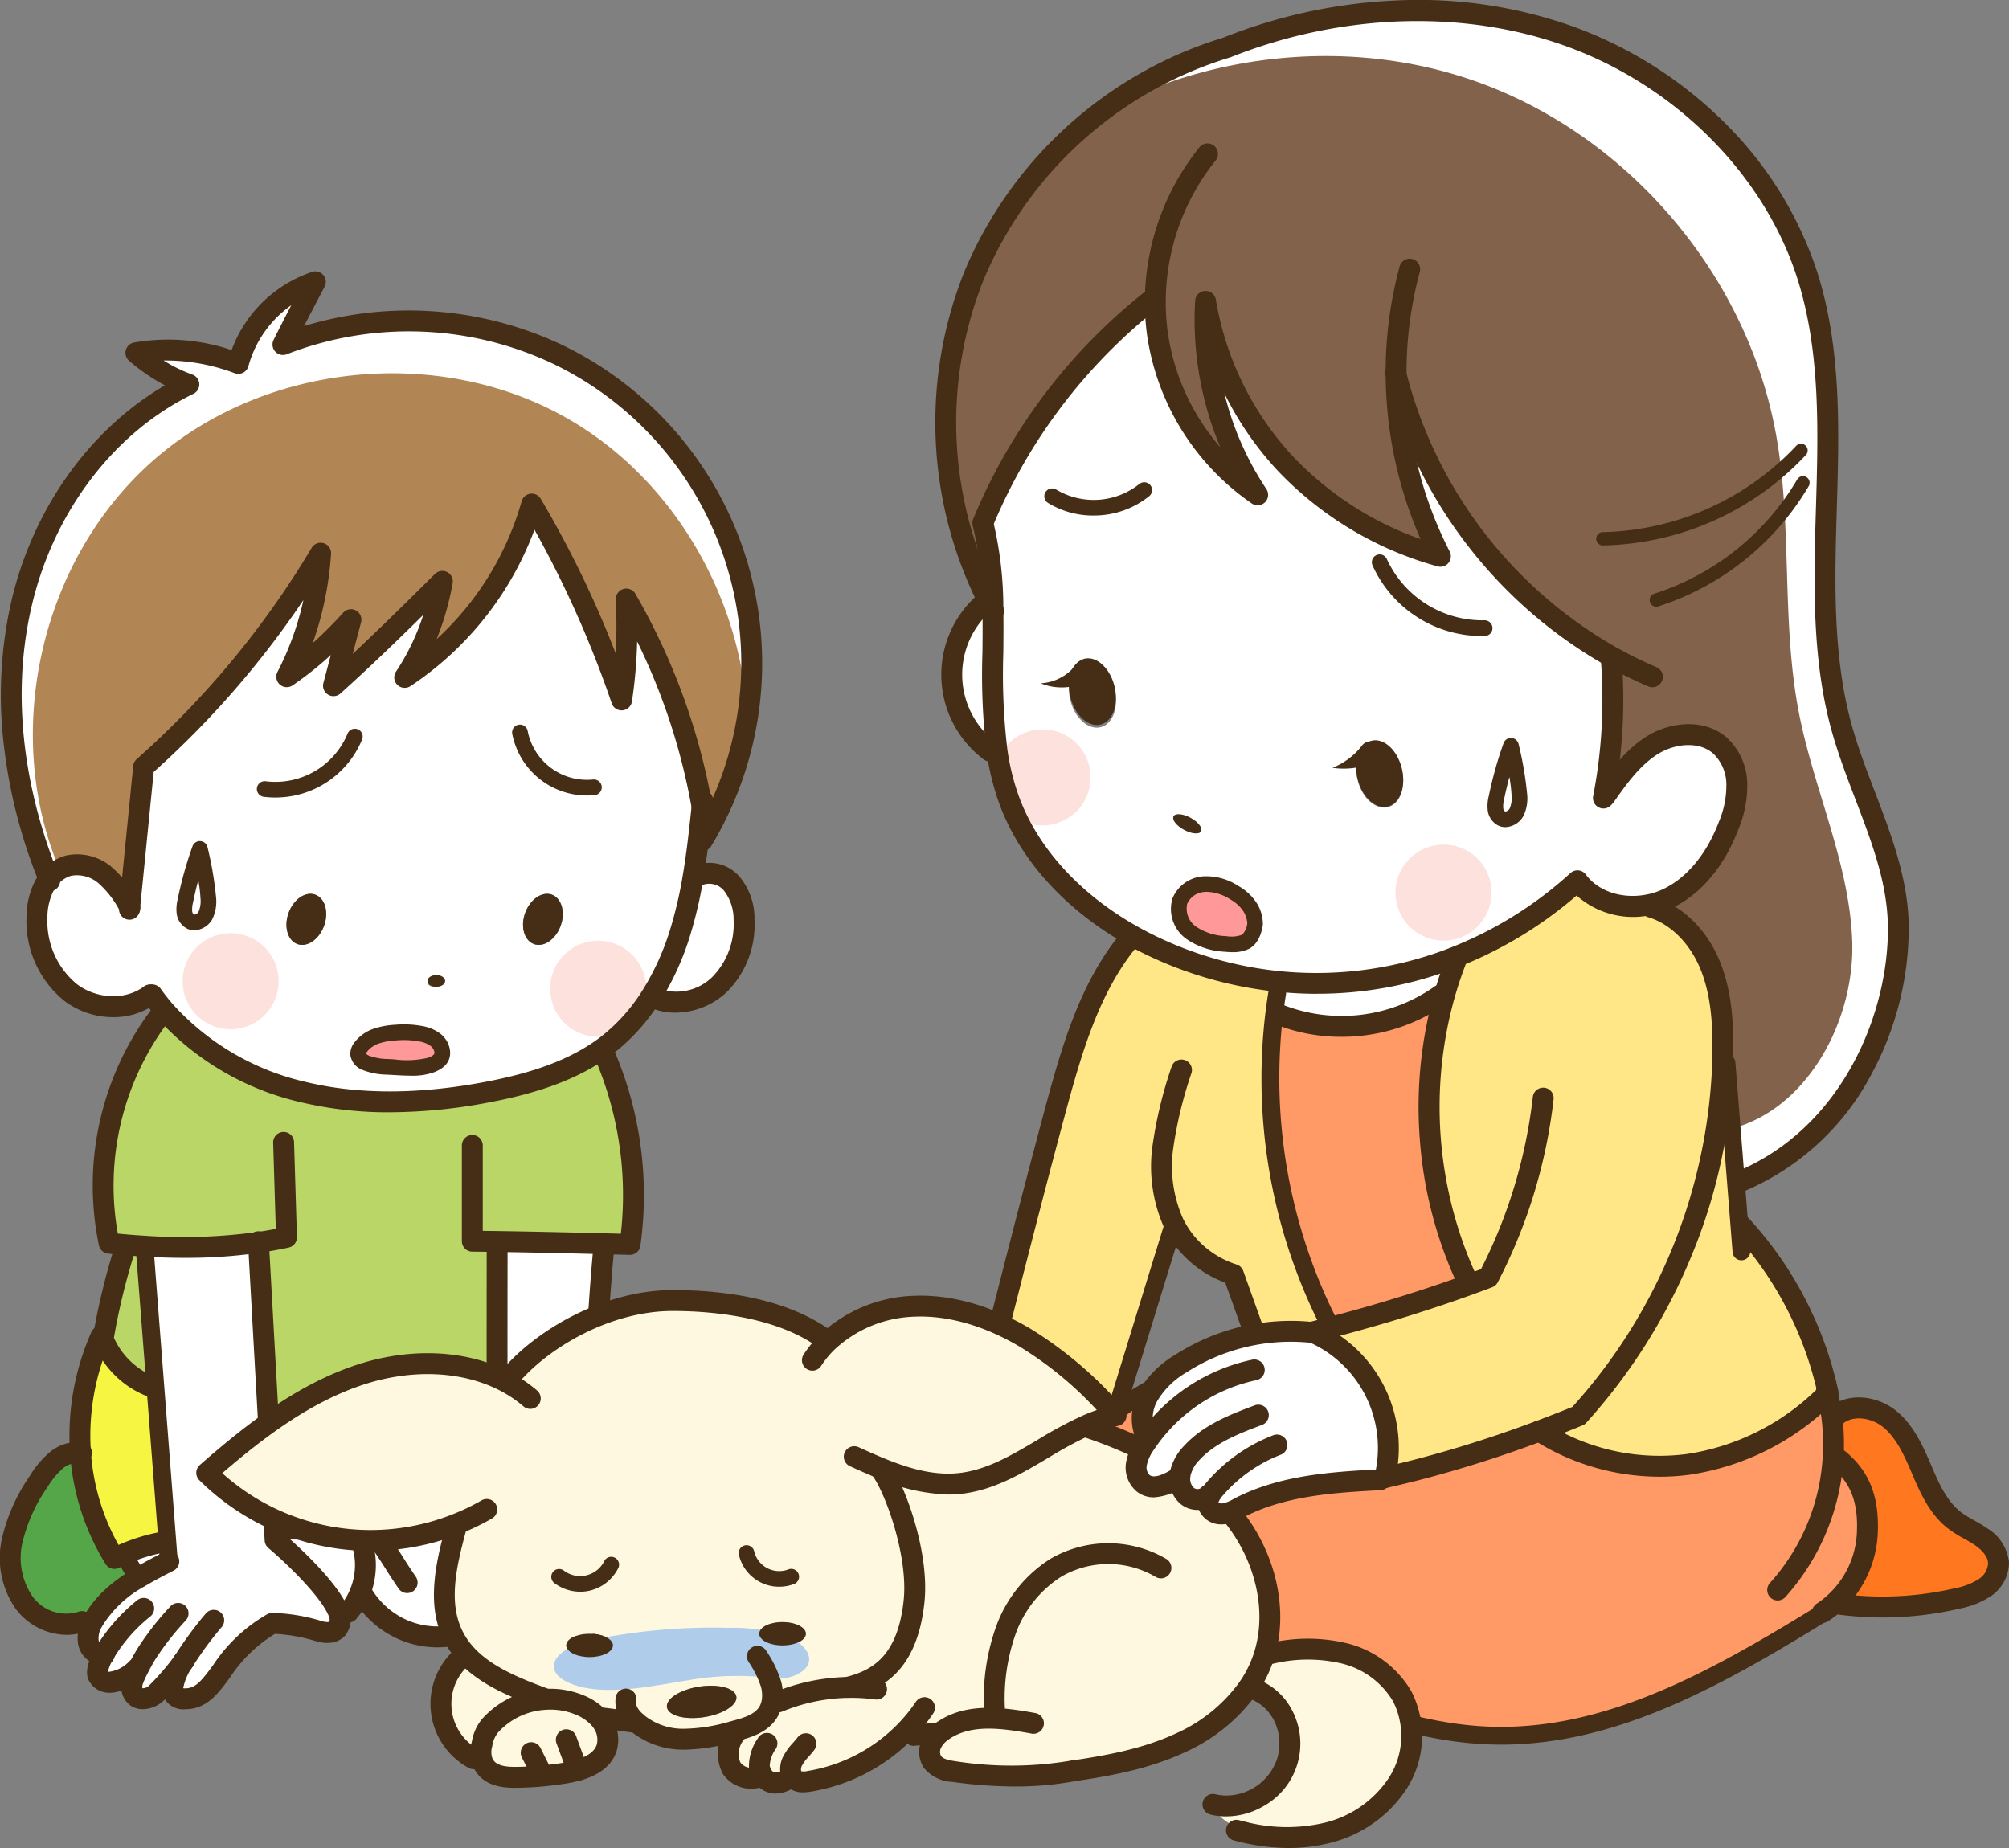 <svg id="mondai_01" xmlns="http://www.w3.org/2000/svg" xmlns:xlink="http://www.w3.org/1999/xlink" width="300" height="276" viewBox="0 0 300 276">
  <rect x="0" y="0" width="300" height="276" fill="#808080" stroke="none"/>
  <defs>
    <clipPath id="clip-path">
      <rect id="長方形_552" data-name="長方形 552" width="300" height="276" fill="none"/>
    </clipPath>
  </defs>
  <g id="グループ_214" data-name="グループ 214" clip-path="url(#clip-path)">
    <path id="パス_1183" data-name="パス 1183" d="M163.514,207.517a12.786,12.786,0,0,1-3.647,9.628,9.264,9.264,0,0,1-9.8,2.013l-.419-.269a40.047,40.047,0,0,0,4.39-9.723,64.475,64.475,0,0,0,1.9-8.286l.515.088a4.4,4.4,0,0,1,5.242,1.155,8.378,8.378,0,0,1,1.815,5.394" transform="translate(-52.41 -70.119)" fill="#fff"/>
    <path id="パス_1184" data-name="パス 1184" d="M10.279,171.748a5.665,5.665,0,0,1,2.92-1.976,6.459,6.459,0,0,1,5.593,1.528,16.06,16.06,0,0,1,3.546,4.686l2.094-20.973A134.912,134.912,0,0,0,50.85,123.105a46.679,46.679,0,0,1-5.057,18.442,53.15,53.15,0,0,0,9.589-8.52q-1.307,4.931-2.612,9.862c5.655-5.074,10.957-10.33,16.259-15.586a37.56,37.56,0,0,1-5.622,14.345,46.3,46.3,0,0,0,18.965-25.885A157.874,157.874,0,0,1,95.8,145.018a77.815,77.815,0,0,0,.7-15.077,95.531,95.531,0,0,1,11.265,30.774l.062.006c-.179,1.74-.363,3.484-.573,5.223-.212,1.771-.454,3.541-.75,5.3a64.475,64.475,0,0,1-1.9,8.286,40.046,40.046,0,0,1-4.39,9.723,28.373,28.373,0,0,1-5.944,6.809,26.684,26.684,0,0,1-2.526,1.826c-4.717,3.016-10.3,4.614-15.842,5.673-9.039,1.73-18.451,2.2-27.406.076-7.975-1.9-15.579-6-20.915-12.18q-.982-1.138-1.858-2.37l-.322-.033c-3.386,2.573-8.482,2.228-11.877-.334a13.72,13.72,0,0,1-5.033-11.214,10.4,10.4,0,0,1,1.088-4.7,6.975,6.975,0,0,1,.7-1.059m76.414,7c.737-2.039.146-4.12-1.316-4.649s-3.246.695-3.983,2.733-.146,4.12,1.316,4.649,3.246-.695,3.983-2.733m-19.39,20.8c1.5-.566,1.758-1.245,1.71-1.978a2.625,2.625,0,0,0-1.08-1.844,5.024,5.024,0,0,0-2.016-.839,14.006,14.006,0,0,0-3.885-.191,10.738,10.738,0,0,0-2.846.515,4.931,4.931,0,0,0-2.341,1.641,1.643,1.643,0,0,0-.392,1.11c.062.62.655,1.044,1.232,1.282a9.363,9.363,0,0,0,3.117.564c2.423.121,4.823.377,6.5-.259M68.8,187.2c0-.367-.444-.663-.994-.663s-.994.3-.994.663.446.663.994.663.994-.3.994-.663m-17.433-8.453c.737-2.039.148-4.12-1.316-4.649s-3.246.695-3.983,2.733-.146,4.12,1.318,4.649,3.246-.695,3.981-2.733" transform="translate(-2.972 -40.481)" fill="#fff"/>
    <path id="パス_1185" data-name="パス 1185" d="M112.491,129.56a51.208,51.208,0,0,1-6.7,18.607l-.6-.07c.211-1.738.394-3.482.573-5.223l-.062-.005a95.531,95.531,0,0,0-11.265-30.774,77.817,77.817,0,0,1-.7,15.077A157.874,157.874,0,0,0,80.315,97.916,46.3,46.3,0,0,1,61.35,123.8a37.56,37.56,0,0,0,5.622-14.345c-5.3,5.256-10.6,10.512-16.259,15.586q1.3-4.931,2.612-9.862a53.149,53.149,0,0,1-9.589,8.52,46.679,46.679,0,0,0,5.057-18.442,134.9,134.9,0,0,1-26.419,31.907q-1.047,10.486-2.094,20.973a16.049,16.049,0,0,0-3.546-4.685,6.457,6.457,0,0,0-5.593-1.528,5.665,5.665,0,0,0-2.92,1.976q-1.05-2.6-1.92-5.269c-3.786-11.614-4.94-24.147-2.136-36C7.422,98.868,16.393,86.2,29.118,80.048a25.259,25.259,0,0,1-7.907-4.716,28.814,28.814,0,0,1,15.3,1.577,17.71,17.71,0,0,1,11.5-12.186c-1.676,3.186-3.353,6.373-4.838,9.366a51.068,51.068,0,0,1,69.321,55.47" transform="translate(-0.914 -22.633)" fill="#b28554"/>
    <path id="パス_1186" data-name="パス 1186" d="M112.491,129.56c-.965-18-11.2-35.538-26.938-44.485-19.219-10.927-45.24-8.239-61.825,6.387S1.205,131.583,9.619,152.04a32.21,32.21,0,0,1-3.318-3.41c-3.786-11.614-4.94-24.147-2.136-36C7.422,98.868,16.393,86.2,29.118,80.048a25.259,25.259,0,0,1-7.907-4.716,28.814,28.814,0,0,1,15.3,1.577,17.71,17.71,0,0,1,11.5-12.186c-1.676,3.186-3.353,6.373-4.838,9.366a51.068,51.068,0,0,1,69.321,55.47" transform="translate(-0.914 -22.633)" fill="#fff"/>
    <path id="パス_1187" data-name="パス 1187" d="M105.693,343.605a2.253,2.253,0,0,1-1.413-1.637,4.293,4.293,0,0,1,.887-2.846q2.857-4.752,5.715-9.5-.044-3.714-.07-7.367-.056-6.944-.066-13.717c-.016-7.355,0-14.6.006-21.848l.023-1.565c5.228.076,10.55.2,15.889.336l-.023.911a332.694,332.694,0,0,0-1.234,40.829l-.17.784a30.832,30.832,0,0,1,10.172,5.266,7.715,7.715,0,0,1,3.072,4.015c.39,1.676-.595,3.756-2.3,3.935l-.928.2a4.355,4.355,0,0,1,.575,3.317c-.382,1.089-1.945,1.748-2.737.907l-.715-.016a1.708,1.708,0,0,1-.476,1.249c-.92.923-2.474.33-3.608-.306l-.409-.039a.993.993,0,0,1-.154.176,1.962,1.962,0,0,1-1.819.154,33.749,33.749,0,0,1-13.369-6.969c-1.645,1.582-2.637,3.086-4.183,3.754a3.47,3.47,0,0,1-2.663-.018" transform="translate(-36.508 -99.703)" fill="#fff"/>
    <path id="パス_1188" data-name="パス 1188" d="M82.544,266.6l-.023,1.565c-.01,7.246-.021,14.493-.006,21.849l-1.292,0c-4.109,3.787-9.887,5.334-15.472,5.365s-11.076-1.305-16.5-2.636l-.93.053q-.731-13.031-1.456-26.061a83.382,83.382,0,0,1-16.874.572q-1.453-.085-2.906-.211-1.257-.105-2.511-.24a42.089,42.089,0,0,1,7.682-34.141l.63-.558c5.335,6.181,12.94,10.281,20.914,12.18,8.955,2.128,18.367,1.654,27.406-.076,5.538-1.059,11.125-2.657,15.842-5.673l1.6.281a53.513,53.513,0,0,1,3.719,28.168q-1.965-.05-3.93-.1c-5.339-.135-10.661-.259-15.889-.336" transform="translate(-8.277 -81.183)" fill="#bad667"/>
    <path id="パス_1189" data-name="パス 1189" d="M124.5,205.4c1.462.529,2.053,2.61,1.316,4.649s-2.519,3.264-3.983,2.733-2.053-2.61-1.316-4.649,2.519-3.264,3.983-2.733" transform="translate(-42.097 -71.783)" fill="#452e15"/>
    <path id="パス_1190" data-name="パス 1190" d="M103.394,349.554q-2.86,4.752-5.715,9.5a4.293,4.293,0,0,0-.887,2.846,2.253,2.253,0,0,0,1.413,1.637,13.039,13.039,0,0,1-15.283-6.221l-.058-.021a11.014,11.014,0,0,0,.24-7.148l.156-.511c.288.09.579.183.866.281-.025-.15-.047-.295-.07-.437l.532-.084c4.945-4.323,11.515-7.767,18.057-7.207l.68-.006q.026,3.655.07,7.367" transform="translate(-29.021 -119.64)" fill="#fff"/>
    <path id="パス_1191" data-name="パス 1191" d="M76.616,342.137c.023.142.045.287.07.437-.287-.1-.577-.191-.866-.281a36.234,36.234,0,0,0-12.164-1.608l-1.092.06q-.474-8.419-.942-16.839l.93-.053c5.425,1.331,10.916,2.669,16.5,2.636s11.363-1.578,15.472-5.365l1.292,0q.015,6.783.066,13.717l-.68.006c-6.542-.56-13.111,2.883-18.057,7.207Z" transform="translate(-21.582 -112.293)" fill="#f5f542"/>
    <path id="パス_1192" data-name="パス 1192" d="M94.863,239.99c.049.734-.214,1.412-1.71,1.978-1.678.636-4.078.38-6.5.259a9.363,9.363,0,0,1-3.117-.564c-.577-.238-1.17-.661-1.232-1.282a1.643,1.643,0,0,1,.392-1.11,4.931,4.931,0,0,1,2.341-1.641,10.738,10.738,0,0,1,2.846-.515,14.006,14.006,0,0,1,3.885.191,5.024,5.024,0,0,1,2.016.839,2.625,2.625,0,0,1,1.08,1.844" transform="translate(-28.822 -82.899)" fill="#f99"/>
    <path id="パス_1193" data-name="パス 1193" d="M99.56,223.931c.729,0,1.318.393,1.318.879s-.589.88-1.318.88-1.318-.4-1.318-.88.591-.879,1.318-.879" transform="translate(-34.406 -78.306)" fill="#452e15"/>
    <path id="パス_1194" data-name="パス 1194" d="M76.329,352.8l-.156.511a11.014,11.014,0,0,1-.24,7.148,10.664,10.664,0,0,1-1.819,3.112l-1.456.115c-.043-.121-.09-.238-.142-.353-1.957-4.306-9.357-10.527-9.357-10.527-.029-.517-.058-1.036-.086-1.553l1.092-.06A36.233,36.233,0,0,1,76.329,352.8" transform="translate(-22.089 -122.797)" fill="#fff"/>
    <path id="パス_1195" data-name="パス 1195" d="M27.729,348.995l-.218-.023c-1.836,1.73-4.606,2.995-5.737,1.149-.437-.714.269-2.275.8-3.217a2.253,2.253,0,0,1-2.3-1.9,4.7,4.7,0,0,1,.686-3.057c.027-.051.055-.1.084-.152a18.385,18.385,0,0,1,6.815-6.417c1.443-.872,2.953-1.654,4.435-2.407l-.006-.137q-.108-1.39-.214-2.782L30.259,306.6q-.76-9.853-1.522-19.706l.057-.991a83.385,83.385,0,0,0,16.874-.572q.725,13.031,1.456,26.061.468,8.419.942,16.839c.027.517.057,1.036.086,1.553,0,0,7.4,6.222,9.357,10.527.053.115.1.232.142.353a2.338,2.338,0,0,1-.228,2.376c-.712.773-1.963.609-2.959.283a25.75,25.75,0,0,0-6.727-1.093c-7.645,4.183-8.211,11.04-12.772,11.259-3.148.15-2.253-2.638-.485-5.57a50.7,50.7,0,0,1-4.3,4.936c-1.789,1.286-3.866.583-3.328-1.824a12.19,12.19,0,0,1,.877-2.035" transform="translate(-7.081 -99.777)" fill="#fff"/>
    <path id="パス_1196" data-name="パス 1196" d="M70.131,205.4c1.464.529,2.053,2.61,1.316,4.649s-2.519,3.264-3.981,2.733-2.053-2.61-1.318-4.649,2.521-3.264,3.983-2.733" transform="translate(-23.056 -71.783)" fill="#452e15"/>
    <path id="パス_1197" data-name="パス 1197" d="M34.643,356.878l.006.137c-1.481.753-2.992,1.535-4.435,2.407l-.567-.509q-.7-1.185-1.4-2.368l-1.3-.174a26.621,26.621,0,0,1,6.756-2.218l.725-.057q.105,1.39.214,2.782" transform="translate(-9.437 -123.823)" fill="#fff"/>
    <path id="パス_1198" data-name="パス 1198" d="M18.442,324.273a36.675,36.675,0,0,1,3.043-17.34l.394.066-.053.316a12.719,12.719,0,0,0,6.717,6.92l1.062-.082,1.813,23.45-.725.057a26.621,26.621,0,0,0-6.756,2.218q-.216.1-.427.211a34.419,34.419,0,0,1-5.068-15.816" transform="translate(-6.428 -107.331)" fill="#f5f542"/>
    <path id="パス_1199" data-name="パス 1199" d="M29.955,287.087q.76,9.853,1.522,19.706l-1.062.082a12.719,12.719,0,0,1-6.717-6.92l.053-.316a99.842,99.842,0,0,1,3.343-13.618l.012-.137q1.453.126,2.906.211Z" transform="translate(-8.299 -99.971)" fill="#bad667"/>
    <path id="パス_1200" data-name="パス 1200" d="M21.052,351.73l.567.509a18.385,18.385,0,0,0-6.815,6.417c-.029.051-.057.1-.084.152l-1.624.012c-3.027,1.182-6.675-.213-8.638-2.8a11.775,11.775,0,0,1-1.8-9.3,25.354,25.354,0,0,1,3.969-8.842,12.691,12.691,0,0,1,2.6-3.112,5.02,5.02,0,0,1,3.626-1.182A34.419,34.419,0,0,0,17.925,349.4q.211-.108.427-.211l1.3.174q.7,1.182,1.4,2.368" transform="translate(-0.842 -116.64)" fill="#55a649"/>
    <path id="パス_1201" data-name="パス 1201" d="M41.963,221.481a7.172,7.172,0,1,1,7.172,7.177,7.174,7.174,0,0,1-7.172-7.177" transform="translate(-14.696 -74.94)" fill="#fde1dd"/>
    <path id="パス_1202" data-name="パス 1202" d="M126.434,223.207a7.171,7.171,0,1,1,7.171,7.177,7.174,7.174,0,0,1-7.171-7.177" transform="translate(-44.28 -75.543)" fill="#fde1dd"/>
    <path id="パス_1203" data-name="パス 1203" d="M69.64,229.581a56.422,56.422,0,0,1-13.059-1.448,41.346,41.346,0,0,1-21.735-12.678c-.688-.8-1.344-1.634-1.949-2.487a1.56,1.56,0,1,1,2.543-1.807c.548.773,1.143,1.531,1.767,2.254A38.209,38.209,0,0,0,57.3,225.1c7.779,1.849,16.779,1.818,26.752-.091,6.584-1.259,11.444-2.993,15.3-5.455a25.291,25.291,0,0,0,2.379-1.72,26.863,26.863,0,0,0,5.614-6.437,38.389,38.389,0,0,0,4.215-9.345,62.613,62.613,0,0,0,1.855-8.085c.264-1.568.507-3.277.741-5.227.214-1.772.4-3.539.57-5.2l.069-.669a1.559,1.559,0,1,1,3.1.326l-.068.666c-.172,1.669-.358,3.451-.576,5.247-.24,2-.489,3.756-.761,5.37a65.821,65.821,0,0,1-1.949,8.484,41.51,41.51,0,0,1-4.565,10.1,29.946,29.946,0,0,1-6.272,7.179,28.418,28.418,0,0,1-2.674,1.933c-4.2,2.683-9.4,4.555-16.389,5.891a79.948,79.948,0,0,1-15,1.51" transform="translate(-11.421 -63.459)" fill="#452e15"/>
    <path id="パス_1204" data-name="パス 1204" d="M19.012,220.515a12.123,12.123,0,0,1-7.27-2.432,15.32,15.32,0,0,1-5.654-12.5,11.9,11.9,0,0,1,1.272-5.4,8.54,8.54,0,0,1,.861-1.3,7.168,7.168,0,0,1,3.739-2.507,7.955,7.955,0,0,1,6.983,1.835,17.53,17.53,0,0,1,3.912,5.126l.018.033q.028.048.055.1a1.56,1.56,0,0,1-2.752,1.468l-.048-.085a14.4,14.4,0,0,0-3.173-4.235,4.932,4.932,0,0,0-4.2-1.221,4.142,4.142,0,0,0-2.1,1.447,5.4,5.4,0,0,0-.543.82,8.842,8.842,0,0,0-.9,3.991,12.155,12.155,0,0,0,4.413,9.934c2.986,2.253,7.283,2.4,10,.338a1.56,1.56,0,0,1,1.886,2.485,10.7,10.7,0,0,1-6.489,2.1" transform="translate(-2.131 -68.598)" fill="#452e15"/>
    <path id="パス_1205" data-name="パス 1205" d="M28.918,177q-.078,0-.158-.008a1.561,1.561,0,0,1-1.4-1.71l.7-7.052,1.418-14.212A1.561,1.561,0,0,1,30,153.008,133.205,133.205,0,0,0,56.118,121.47a1.56,1.56,0,0,1,2.9.9A49.686,49.686,0,0,1,56.277,135.7a60.472,60.472,0,0,0,4.56-4.56,1.56,1.56,0,0,1,2.661,1.451l-1.25,4.714c4.222-3.948,8.307-8,12.289-11.944a1.56,1.56,0,0,1,2.636,1.379,41.716,41.716,0,0,1-2.388,8.352,44.336,44.336,0,0,0,12.692-20.579,1.559,1.559,0,0,1,2.843-.385,155.189,155.189,0,0,1,11.211,23.132c.129-2.546.135-5.23.018-8.092a1.559,1.559,0,0,1,2.908-.844,96.6,96.6,0,0,1,11.45,31.278,1.56,1.56,0,1,1-3.07.553,93.473,93.473,0,0,0-8.115-24.717,71.386,71.386,0,0,1-.777,8.981,1.56,1.56,0,0,1-3.016.271,157.671,157.671,0,0,0-11.536-25.934,48.174,48.174,0,0,1-18.517,23.359,1.56,1.56,0,0,1-2.154-2.174,34.038,34.038,0,0,0,4.06-8.454c-3.993,3.933-8.1,7.9-12.363,11.729a1.56,1.56,0,0,1-2.548-1.561q.554-2.1,1.109-4.191A50.049,50.049,0,0,1,53.28,142a1.56,1.56,0,0,1-2.261-2.012,43.78,43.78,0,0,0,3.868-10.724,137.256,137.256,0,0,1-22.357,25.67L30.468,175.6a1.56,1.56,0,0,1-1.55,1.4" transform="translate(-9.581 -39.642)" fill="#452e15"/>
    <path id="パス_1206" data-name="パス 1206" d="M7.494,154.9a1.56,1.56,0,0,1-1.441-.962c-.043-.1-.083-.2-.123-.306a78.313,78.313,0,0,1-5.313-20.8,63.118,63.118,0,0,1,1.188-21.4c3.265-13.8,11.719-25.56,22.9-32.092a27.97,27.97,0,0,1-5.359-3.668,1.561,1.561,0,0,1,.736-2.716,29.58,29.58,0,0,1,14.575,1.122A19.38,19.38,0,0,1,46.715,62.39a1.561,1.561,0,0,1,1.834,2.221c-1.023,1.944-2.068,3.93-3.073,5.881a53.625,53.625,0,0,1,38.78,2.932,52.778,52.778,0,0,1,22.032,74.71,1.56,1.56,0,1,1-2.669-1.614,49.656,49.656,0,0,0-20.729-70.29A50.343,50.343,0,0,0,42.9,74.7a1.56,1.56,0,0,1-1.971-2.145c.836-1.686,1.731-3.429,2.643-5.18a16.441,16.441,0,0,0-6.4,9.089,1.559,1.559,0,0,1-2.038,1.072,29.309,29.309,0,0,0-10.628-1.9A22.187,22.187,0,0,0,28.8,77.739a1.561,1.561,0,0,1,.151,2.874C17.182,86.308,8.167,98.1,4.841,112.152c-3.754,15.875.1,30.691,3.985,40.324.038.1.072.181.107.267a1.561,1.561,0,0,1-1.439,2.16" transform="translate(-0.073 -21.793)" fill="#452e15"/>
    <path id="パス_1207" data-name="パス 1207" d="M152.64,220.522a9.514,9.514,0,0,1-3.81-.769,1.56,1.56,0,0,1,1.248-2.861,7.68,7.68,0,0,0,8.1-1.714,11.262,11.262,0,0,0,3.164-8.45,7.026,7.026,0,0,0-1.418-4.4,2.863,2.863,0,0,0-3.3-.843,1.56,1.56,0,0,1-1.552-2.707,5.934,5.934,0,0,1,7.18,1.468,9.718,9.718,0,0,1,2.211,6.389,14.219,14.219,0,0,1-4.132,10.806,11.291,11.291,0,0,1-7.685,3.081" transform="translate(-51.795 -69.282)" fill="#452e15"/>
    <path id="パス_1208" data-name="パス 1208" d="M35,268.508q-2.9,0-5.934-.181c-.975-.057-1.968-.129-2.948-.214-.839-.07-1.7-.152-2.543-.243a1.559,1.559,0,0,1-1.356-1.212,43.805,43.805,0,0,1,7.96-35.422,1.56,1.56,0,0,1,2.489,1.882,40.75,40.75,0,0,0-7.632,31.764c.45.043.9.084,1.346.122.956.083,1.919.152,2.867.207a82.052,82.052,0,0,0,16.558-.558c.956-.139,1.9-.3,2.817-.475l-.389-12.842a1.56,1.56,0,1,1,3.118-.094l.429,14.153a1.561,1.561,0,0,1-1.227,1.572c-1.38.3-2.827.561-4.3.774A78.4,78.4,0,0,1,35,268.508" transform="translate(-7.442 -80.644)" fill="#452e15"/>
    <path id="パス_1209" data-name="パス 1209" d="M131.261,271.367h-.04l-.1,0q-1.918-.049-3.836-.1c-5.069-.128-10.5-.257-15.87-.335q-1.871-.029-3.725-.047a1.56,1.56,0,0,1-1.545-1.561v-14.3a1.559,1.559,0,1,1,3.119,0v12.753q1.1.013,2.2.03c5.381.079,10.824.208,15.9.336l2.52.066a51.642,51.642,0,0,0-3.784-25.961,1.56,1.56,0,1,1,2.871-1.221,54.774,54.774,0,0,1,3.829,28.995,1.56,1.56,0,0,1-1.544,1.344" transform="translate(-37.175 -83.952)" fill="#452e15"/>
    <path id="パス_1210" data-name="パス 1210" d="M36.162,334.286a1.326,1.326,0,0,1-1.32-1.224c-.072-.927-.144-1.857-.215-2.785l-3.335-43.155a1.325,1.325,0,1,1,2.643-.2l3.335,43.157q.106,1.391.215,2.781a1.327,1.327,0,0,1-1.218,1.426c-.035,0-.071,0-.1,0" transform="translate(-10.958 -99.904)" fill="#452e15"/>
    <path id="パス_1211" data-name="パス 1211" d="M41.329,378.982A1.561,1.561,0,0,1,40,376.615a56.081,56.081,0,0,1,4.647-6.337,1.56,1.56,0,1,1,2.4,1.995,51.141,51.141,0,0,0-4.375,5.954,1.557,1.557,0,0,1-1.337.755" transform="translate(-13.929 -129.285)" fill="#452e15"/>
    <path id="パス_1212" data-name="パス 1212" d="M40.712,354.163a3.207,3.207,0,0,1-3-1.446c-.862-1.446-.426-3.449,1.411-6.5a1.56,1.56,0,1,1,2.671,1.613,8.1,8.1,0,0,0-1.377,3.19,2.407,2.407,0,0,0,.453.014c1.451-.07,2.37-1.23,4-3.447a23.88,23.88,0,0,1,8.1-7.622,1.559,1.559,0,0,1,.748-.191,27.312,27.312,0,0,1,7.213,1.17c.912.3,1.3.172,1.327.142a1.292,1.292,0,0,0-.095-.8c-.029-.081-.058-.154-.09-.224-1.485-3.267-6.959-8.314-8.942-9.982a1.561,1.561,0,0,1-.554-1.107c-.029-.519-.058-1.04-.086-1.559q-.473-8.411-.941-16.834-.731-13.03-1.456-26.061l-.006-.095a1.559,1.559,0,1,1,3.114-.179l.006.1q.725,13.035,1.456,26.063.468,8.42.942,16.839.023.446.049.89c1.767,1.54,7.469,6.7,9.257,10.632.069.15.132.308.192.477a3.8,3.8,0,0,1-.551,3.956c-.584.635-1.957,1.57-4.59.71a24.975,24.975,0,0,0-5.849-1.008,21.267,21.267,0,0,0-6.728,6.536c-1.73,2.35-3.363,4.57-6.364,4.713-.1,0-.2.007-.3.007" transform="translate(-13.057 -98.885)" fill="#452e15"/>
    <path id="パス_1213" data-name="パス 1213" d="M31.1,384a3.265,3.265,0,0,1-1.816-.524,3.472,3.472,0,0,1-1.261-3.833,10.414,10.414,0,0,1,1.007-2.4,27.249,27.249,0,0,1,1.363-2.448,43.093,43.093,0,0,1,4.84-6.173,1.56,1.56,0,1,1,2.266,2.145,40.329,40.329,0,0,0-4.524,5.78c-.192.284-.689,1.167-1.159,2.1a12.086,12.086,0,0,0-.749,1.675,1.278,1.278,0,0,0-.032.551,1.425,1.425,0,0,0,.929-.337,35.912,35.912,0,0,0,3.944-4.585l.044-.055a1.509,1.509,0,0,1,.122-.135l.029-.028a1.56,1.56,0,0,1,2.259,2.147l-.013.016c-3.519,4.421-4.3,4.988-4.562,5.174A4.654,4.654,0,0,1,31.1,384m-.055-3.086h0Z" transform="translate(-9.77 -128.734)" fill="#452e15"/>
    <path id="パス_1214" data-name="パス 1214" d="M23.378,381.145a4.029,4.029,0,0,1-.536-.036,3.382,3.382,0,0,1-2.474-1.619c-.674-1.1-.424-2.67.763-4.795.091-.165.182-.319.261-.448a26.667,26.667,0,0,1,6.1-6.921,1.56,1.56,0,1,1,1.947,2.438,23.568,23.568,0,0,0-5.393,6.116c-.058.1-.124.207-.193.332a6.187,6.187,0,0,0-.727,1.766.292.292,0,0,0,.125.038,5,5,0,0,0,3.11-1.626,1.56,1.56,0,0,1,2.138,2.272c-.648.611-2.825,2.483-5.125,2.484m-.258-3.039Z" transform="translate(-7.004 -128.33)" fill="#452e15"/>
    <path id="パス_1215" data-name="パス 1215" d="M21.5,373.256a3.828,3.828,0,0,1-3.6-3.185,6.08,6.08,0,0,1,.849-4.1c.034-.064.067-.125.1-.186,1.481-2.616,3.821-4.834,7.359-6.973,1.515-.916,3.071-1.719,4.535-2.463a1.56,1.56,0,0,1,1.412,2.783c-1.412.718-2.91,1.491-4.334,2.352a16.715,16.715,0,0,0-6.265,5.85c-.027.046-.045.081-.064.116a3.248,3.248,0,0,0-.531,2.032.847.847,0,0,0,.546.648h.009a1.56,1.56,0,0,1,.637,3.054,2,2,0,0,1-.246.042,3.161,3.161,0,0,1-.406.026m-.054-3.108h0m.152-.023h0" transform="translate(-6.239 -124.553)" fill="#452e15"/>
    <path id="パス_1216" data-name="パス 1216" d="M125.994,348.545a5.177,5.177,0,0,1-1.318-.193,35.388,35.388,0,0,1-12.86-6.369l-.327.351a10.231,10.231,0,0,1-3.355,2.725,5.012,5.012,0,0,1-3.9-.016,3.8,3.8,0,0,1-2.331-2.788,5.737,5.737,0,0,1,1.084-3.934q2.742-4.562,5.487-9.125c-.027-2.322-.049-4.651-.065-6.93-.034-4.216-.055-8.706-.066-13.725-.014-6.882-.005-13.778,0-20.447l0-1.407a1.559,1.559,0,1,1,3.119,0l0,1.407c-.009,6.666-.018,13.56,0,20.436.011,5.013.032,9.5.066,13.707.018,2.421.041,4.9.07,7.361a1.565,1.565,0,0,1-.224.824q-2.86,4.752-5.715,9.5a3.423,3.423,0,0,0-.689,1.763c.046.254.329.41.493.481a1.917,1.917,0,0,0,1.43.019,7.83,7.83,0,0,0,2.306-1.984c.414-.445.883-.951,1.415-1.462a1.559,1.559,0,0,1,2.093-.062,32.231,32.231,0,0,0,12.706,6.634c-.044-.07-.094-.142-.151-.218a26,26,0,0,0-6.554-6.1,1.56,1.56,0,0,1,1.7-2.617,29.115,29.115,0,0,1,7.337,6.824c1.137,1.5,1.352,3.062.572,4.187a2.537,2.537,0,0,1-.391.445,2.786,2.786,0,0,1-1.938.7" transform="translate(-35.668 -99.706)" fill="#452e15"/>
    <path id="パス_1217" data-name="パス 1217" d="M135.884,328.589a1.561,1.561,0,0,1-1.558-1.512,335.461,335.461,0,0,1,1.24-41.021,1.56,1.56,0,1,1,3.106.286,332.308,332.308,0,0,0-1.228,40.637,1.56,1.56,0,0,1-1.51,1.609h-.049" transform="translate(-46.987 -99.535)" fill="#452e15"/>
    <path id="パス_1218" data-name="パス 1218" d="M141.73,375.454a6.566,6.566,0,0,1-3.159-.987,1.56,1.56,0,0,1,1.524-2.723c1.116.626,1.656.607,1.74.568a.356.356,0,0,0,.022-.156,3.411,3.411,0,0,0-.465-1.41,29.738,29.738,0,0,0-5.164-7.017,1.56,1.56,0,0,1,2.213-2.2,32.847,32.847,0,0,1,5.706,7.753,6.215,6.215,0,0,1,.829,2.885,3.258,3.258,0,0,1-.932,2.348,3.16,3.16,0,0,1-2.314.938" transform="translate(-47.551 -126.261)" fill="#452e15"/>
    <path id="パス_1219" data-name="パス 1219" d="M147.27,373.785a2.769,2.769,0,0,1-2.047-.873,1.56,1.56,0,0,1,2.135-2.269.533.533,0,0,0,.266-.226,2.965,2.965,0,0,0-.493-2.089,16.887,16.887,0,0,0-4.418-5.448,1.56,1.56,0,0,1,1.956-2.432,20.033,20.033,0,0,1,5.24,6.462,5.82,5.82,0,0,1,.658,4.539,3.6,3.6,0,0,1-2.622,2.264,3.273,3.273,0,0,1-.675.072" transform="translate(-49.777 -125.924)" fill="#452e15"/>
    <path id="パス_1220" data-name="パス 1220" d="M146.651,364.965a1.561,1.561,0,0,1-.161-3.113.94.94,0,0,0,.623-.428,2.1,2.1,0,0,0,.323-1.6,6.462,6.462,0,0,0-2.515-3.14,29.468,29.468,0,0,0-9.656-5,1.561,1.561,0,0,1,.893-2.991,32.184,32.184,0,0,1,10.688,5.533,9.2,9.2,0,0,1,3.628,4.887,5.256,5.256,0,0,1-.82,4.122,3.99,3.99,0,0,1-2.838,1.722,1.583,1.583,0,0,1-.165.008" transform="translate(-46.982 -121.911)" fill="#452e15"/>
    <path id="パス_1221" data-name="パス 1221" d="M29.574,307.671a1.553,1.553,0,0,1-.616-.128,14.223,14.223,0,0,1-7.551-7.779,1.562,1.562,0,0,1-.088-.83l.053-.318a100.588,100.588,0,0,1,3.393-13.825,1.56,1.56,0,1,1,2.977.931A97.911,97.911,0,0,0,24.469,299a11.255,11.255,0,0,0,5.721,5.675,1.561,1.561,0,0,1-.616,2.995" transform="translate(-7.459 -99.205)" fill="#452e15"/>
    <path id="パス_1222" data-name="パス 1222" d="M78.51,327.213c-5.735,0-11.291-1.362-16.668-2.681a1.561,1.561,0,0,1,.743-3.032c5.259,1.29,10.695,2.63,16.12,2.591,5.873-.033,10.995-1.792,14.425-4.952a1.56,1.56,0,1,1,2.112,2.3c-4,3.689-9.87,5.74-16.519,5.777H78.51" transform="translate(-21.242 -111.455)" fill="#452e15"/>
    <path id="パス_1223" data-name="パス 1223" d="M22.671,340.811a1.558,1.558,0,0,1-1.325-.736,36.165,36.165,0,0,1-5.3-16.532,38.245,38.245,0,0,1,3.173-18.081,1.56,1.56,0,1,1,2.852,1.264,35.108,35.108,0,0,0-2.913,16.6,33.163,33.163,0,0,0,4.129,13.906,28.16,28.16,0,0,1,6.282-1.944,1.561,1.561,0,0,1,.568,3.069,25.038,25.038,0,0,0-6.36,2.087c-.142.068-.268.13-.394.194a1.554,1.554,0,0,1-.712.173" transform="translate(-5.587 -106.492)" fill="#452e15"/>
    <path id="パス_1224" data-name="パス 1224" d="M76.941,349.12a1.551,1.551,0,0,1-.5-.083c-.274-.093-.551-.182-.827-.268a34.482,34.482,0,0,0-11.64-1.539,1.561,1.561,0,0,1-.123-3.119,37.539,37.539,0,0,1,11.2,1.247L75,344.9a15.86,15.86,0,0,0-1.5-5.591,1.562,1.562,0,0,1,.6-1.942,12.237,12.237,0,0,1,5.461-1.848,1.549,1.549,0,0,1,1.014-.088l.351.088a1.561,1.561,0,0,1-.366,3.075,9.238,9.238,0,0,0-3.649.8,18.019,18.019,0,0,1,1.188,5.128c.081.668.173,1.425.318,2.365l.029.18c.012.077.025.156.038.237a1.56,1.56,0,0,1-1.538,1.82" transform="translate(-21.837 -117.278)" fill="#452e15"/>
    <path id="パス_1225" data-name="パス 1225" d="M84.676,350.12a1.561,1.561,0,0,1-1.027-2.737c3.592-3.14,10.864-8.3,19.215-7.586a1.561,1.561,0,0,1-.266,3.11c-5.26-.449-11.419,2.038-16.9,6.828a1.554,1.554,0,0,1-1.025.385" transform="translate(-29.109 -118.8)" fill="#452e15"/>
    <path id="パス_1226" data-name="パス 1226" d="M29.635,360.843a1.327,1.327,0,0,1-1.144-.652q-.7-1.185-1.4-2.367a1.326,1.326,0,1,1,2.282-1.351q.7,1.183,1.4,2.37a1.326,1.326,0,0,1-1.14,2" transform="translate(-9.425 -124.427)" fill="#452e15"/>
    <path id="パス_1227" data-name="パス 1227" d="M9.932,359.968a9.649,9.649,0,0,1-7.558-3.847A13.251,13.251,0,0,1,.29,345.583a27.018,27.018,0,0,1,4.194-9.4A14.149,14.149,0,0,1,7.418,332.7a6.578,6.578,0,0,1,4.783-1.509c.058.007.133.018.2.029a1.56,1.56,0,0,1-.475,3.084l-.091-.013a3.468,3.468,0,0,0-2.482.854A11.492,11.492,0,0,0,7.1,337.891a24.145,24.145,0,0,0-3.744,8.286,10.142,10.142,0,0,0,1.506,8.057,6.177,6.177,0,0,0,6.829,2.294,1.56,1.56,0,0,1,1.134,2.908,7.923,7.923,0,0,1-2.889.533" transform="translate(0 -115.802)" fill="#452e15"/>
    <path id="パス_1228" data-name="パス 1228" d="M79.223,365.443a1.561,1.561,0,0,1-1.19-2.569,9.069,9.069,0,0,0,1.55-2.656,9.4,9.4,0,0,0,.212-6.125,1.559,1.559,0,1,1,2.973-.942,12.532,12.532,0,0,1-.268,8.171,12.191,12.191,0,0,1-2.086,3.568,1.557,1.557,0,0,1-1.192.553" transform="translate(-27.199 -123.112)" fill="#452e15"/>
    <path id="パス_1229" data-name="パス 1229" d="M90.661,361.041a1.557,1.557,0,0,1-1.293-.687c-1.159-1.715-1.53-2.308-1.89-2.882s-.732-1.167-1.952-2.975a1.56,1.56,0,1,1,2.584-1.748c1.251,1.851,1.637,2.468,2.011,3.064.361.577.7,1.122,1.831,2.792a1.561,1.561,0,0,1-1.29,2.435" transform="translate(-29.859 -123.112)" fill="#452e15"/>
    <path id="パス_1230" data-name="パス 1230" d="M93.564,373a14.6,14.6,0,0,1-5.186-.948,14.825,14.825,0,0,1-7.634-6.659,1.56,1.56,0,1,1,2.738-1.5,11.657,11.657,0,0,0,6,5.238,11.54,11.54,0,0,0,7.453.24c.168-.05.332-.1.513-.169a1.561,1.561,0,0,1,1.047,2.94c-.231.083-.445.153-.655.217a14.616,14.616,0,0,1-4.28.638" transform="translate(-28.211 -126.968)" fill="#452e15"/>
    <path id="パス_1231" data-name="パス 1231" d="M61.761,177.651a13.876,13.876,0,0,1-1.753-.111,1.171,1.171,0,0,1,.3-2.322,11.662,11.662,0,0,0,12.244-7.091,1.17,1.17,0,1,1,2.159.9,14,14,0,0,1-12.947,8.624" transform="translate(-20.658 -58.54)" fill="#452e15"/>
    <path id="パス_1232" data-name="パス 1232" d="M128.9,177a11.364,11.364,0,0,1-11.187-9.189,1.17,1.17,0,1,1,2.3-.449,9.028,9.028,0,0,0,9.793,7.25,1.171,1.171,0,0,1,.242,2.329A11.032,11.032,0,0,1,128.9,177" transform="translate(-41.217 -58.193)" fill="#452e15"/>
    <path id="パス_1233" data-name="パス 1233" d="M89.552,242.925c-.833,0-1.706-.05-2.6-.1-.329-.02-.66-.038-.99-.055a10.411,10.411,0,0,1-3.5-.65,2.856,2.856,0,0,1-1.951-2.247,2.734,2.734,0,0,1,.618-1.927,6.061,6.061,0,0,1,2.887-2.044,12.022,12.022,0,0,1,3.155-.58,14.983,14.983,0,0,1,4.211.214,6.126,6.126,0,0,1,2.478,1.05,3.77,3.77,0,0,1,1.541,2.7c.1,1.46-.709,2.491-2.463,3.154a9.6,9.6,0,0,1-3.385.49m-6.71-3.3a1.3,1.3,0,0,0,.509.326,8.364,8.364,0,0,0,2.729.477h0c.337.017.674.036,1.008.055a13.8,13.8,0,0,0,5.02-.241c.985-.373.969-.623.956-.806a1.481,1.481,0,0,0-.621-.989,3.872,3.872,0,0,0-1.55-.626,12.745,12.745,0,0,0-3.563-.169,9.732,9.732,0,0,0-2.535.451,3.811,3.811,0,0,0-1.791,1.234,1.023,1.023,0,0,0-.164.287" transform="translate(-28.192 -82.27)" fill="#452e15"/>
    <path id="パス_1234" data-name="パス 1234" d="M44.672,194.964a57.371,57.371,0,0,0-2.169,7.763,5.026,5.026,0,0,0-.141,1.693,1.8,1.8,0,0,0,.885,1.383,1.829,1.829,0,0,0,2.251-.892,4.925,4.925,0,0,0,.432-2.6,51.206,51.206,0,0,0-1.258-7.343" transform="translate(-14.826 -68.177)" fill="#fff"/>
    <path id="パス_1235" data-name="パス 1235" d="M43.211,206.485a2.475,2.475,0,0,1-1.12-.266,2.947,2.947,0,0,1-1.518-2.266,6.015,6.015,0,0,1,.154-2.091,58.588,58.588,0,0,1,2.213-7.921,1.169,1.169,0,0,1,2.238.119,51.367,51.367,0,0,1,1.29,7.585,5.966,5.966,0,0,1-.586,3.217,3.22,3.22,0,0,1-2.671,1.623m.6-7.485c-.3,1.1-.562,2.218-.789,3.333a4.052,4.052,0,0,0-.129,1.295.7.7,0,0,0,.251.5c.136.069.525-.1.711-.427a4.011,4.011,0,0,0,.278-1.989,21.423,21.423,0,0,0-.322-2.71" transform="translate(-14.196 -67.547)" fill="#452e15"/>
    <path id="パス_1236" data-name="パス 1236" d="M445.9,346.465a4.533,4.533,0,0,1-2.045,3.726,11.347,11.347,0,0,1-4.1,1.611,49.4,49.4,0,0,1-17.532.872l-.908-.105a15.128,15.128,0,0,0,4.979-10.278c.257-4.626-.7-8.311-4.271-11.259l-.834-.06a31.966,31.966,0,0,0-.138-5.968l.142-.018c2-2.32,5.895-1.972,8.308-.094s3.706,4.821,4.908,7.634,2.5,5.753,4.924,7.622c1.253.966,2.739,1.586,4.035,2.493a5.3,5.3,0,0,1,2.532,3.822" transform="translate(-147.458 -113.077)" fill="#ff781f"/>
    <path id="パス_1237" data-name="パス 1237" d="M296.5,326.21c.133-.006.265-.016.4-.027a18.321,18.321,0,0,0,3.61-.821l14.259-4.278a32.464,32.464,0,0,0,4.807,2.394,33.37,33.37,0,0,0,16.589,2.126,37.075,37.075,0,0,0,20.891-10.6,30.12,30.12,0,0,1,.692,3.808,31.964,31.964,0,0,1,.138,5.968l.834.06c3.569,2.948,4.528,6.633,4.271,11.259a15.128,15.128,0,0,1-4.979,10.277A14.112,14.112,0,0,1,356.3,347.7l.059.094c-15.32,9.452-31.8,18.91-49.72,18.3-11.308-.386-22.033-4.793-32.542-8.99-8.333,1.762-17.566,2.819-24.764-1.709a19.02,19.02,0,0,1-7.363-9.027q-.366-.9-.651-1.824A22.536,22.536,0,0,1,240.838,333c1.655-7.265,6.7-13.438,13.033-17.428.575-.211,1.1-.421,1.292-.482a3.219,3.219,0,0,0,.774-.312,3.45,3.45,0,0,0,.682-.624c3.864-4.148,9.293-6.393,14.562-8.49a2.5,2.5,0,0,1-.115,1.118q4.231-.334,8.464-.665a1.194,1.194,0,0,0,.559-.139.87.87,0,0,0,.2-.189c.109-.027.22-.055.329-.084q3.3,3.134,6.593,6.274a7.262,7.262,0,0,1,1.6,1.928,10.8,10.8,0,0,1,.684,3.079c.538,3.2,2.456,6.368,1.513,9.468,1.762-.525,3.649-.158,5.487-.246" transform="translate(-84.158 -106.888)" fill="#f96"/>
    <path id="パス_1238" data-name="パス 1238" d="M383.637,268.543l.38-.029A54.217,54.217,0,0,1,396.873,293.4l-.092.088a37.076,37.076,0,0,1-20.891,10.6,33.37,33.37,0,0,1-16.589-2.127,43.169,43.169,0,0,1-3.25-2.86c-.519.156-1.039.312-1.558.466-.253-.152-.5-.31-.754-.47q2.95-1.1,5.869-2.294a83.013,83.013,0,0,0,21.517-52.681l.579.018q.7,8.844,1.4,17.683l.532,6.729" transform="translate(-123.886 -85.364)" fill="#ffe787"/>
    <path id="パス_1239" data-name="パス 1239" d="M238.906,125.552a6.444,6.444,0,0,0,.074,3.143c.694,2.638,2.721,4.39,4.528,3.914s2.71-3,2.016-5.638-2.721-4.39-4.528-3.914a3.154,3.154,0,0,0-2.09,2.5M281.781,137.6a6.514,6.514,0,0,0,.1,3.036c.7,2.638,2.723,4.39,4.528,3.914s2.71-3,2.016-5.638S285.7,134.521,283.9,135a3.2,3.2,0,0,0-2.115,2.6m36.841,5.254.222.041c2.037-2.9,4.166-5.88,7.2-7.7s7.263-2.15,9.928.183a8,8,0,0,1,2.5,5.685,15.73,15.73,0,0,1-1.209,6.222c-1.741,4.594-4.8,8.929-9.254,10.99a11.8,11.8,0,0,1-2.152.747c-4.072.987-8.717-.115-11.178-3.463a59.154,59.154,0,0,1-19.837,11.99,56.825,56.825,0,0,1-44.349-2.589q-1.284-.638-2.538-1.352c-8.076-4.6-15.022-11.487-18.178-20.186a37.05,37.05,0,0,1-1.78-7.257c-1.008-6.858-.483-14.014-.608-21.072a55.145,55.145,0,0,0-1.474-12.849v-.207a83.1,83.1,0,0,1,25.312-33.373l.413.006a33.941,33.941,0,0,0,.314,5.186,35.437,35.437,0,0,0,14.969,24.063,47.119,47.119,0,0,1-7.782-28.891A46.785,46.785,0,0,0,271.13,93.325,50.335,50.335,0,0,0,294.216,107.1a59.92,59.92,0,0,1-6.614-27.1,67.331,67.331,0,0,0,32.168,42.1l-.058.1a77.681,77.681,0,0,1-1.09,20.658M266.539,162a4.881,4.881,0,0,0-1.043-2.907,6.9,6.9,0,0,0-2.07-1.768,7.7,7.7,0,0,0-4.452-1.268,4.194,4.194,0,0,0-3.665,2.523,4.4,4.4,0,0,0,1.721,4.766,9.849,9.849,0,0,0,5.094,1.647,5.591,5.591,0,0,0,2.971-.312c.908-.441,1.351-1.883,1.444-2.681m-8.07-13.836c.257-.486-.452-1.366-1.585-1.965s-2.257-.693-2.515-.207.452,1.366,1.585,1.965,2.259.693,2.515.207" transform="translate(-79.121 -24.012)" fill="#fff"/>
    <path id="パス_1240" data-name="パス 1240" d="M336.371,177.136c-.066.031-.134.06-.2.088l-.827.066q-.146-1.867-.3-3.734-.164-2.075-.328-4.154-.389-4.9-.776-9.8l-.579-.018q.041-1.261.037-2.526c-.01-4.2-.372-8.49-2.025-12.351-1.632-3.816-4.692-7.189-8.657-8.375l.144-.484a11.8,11.8,0,0,0,2.152-.747c4.458-2.06,7.513-6.4,9.254-10.99a15.73,15.73,0,0,0,1.209-6.222,8,8,0,0,0-2.5-5.685c-2.665-2.333-6.889-2-9.928-.183s-5.166,4.8-7.2,7.7l-.222-.041a77.681,77.681,0,0,0,1.09-20.658l.058-.1a67.331,67.331,0,0,1-32.168-42.1,59.92,59.92,0,0,0,6.614,27.1,50.334,50.334,0,0,1-23.086-13.772,46.785,46.785,0,0,1-11.985-24.295,47.12,47.12,0,0,0,7.782,28.891,35.437,35.437,0,0,1-14.969-24.063,33.939,33.939,0,0,1-.314-5.186l-.413-.006a83.1,83.1,0,0,0-25.312,33.373v.207A55.144,55.144,0,0,1,224.4,91.923q-.348-.638-.676-1.284a59.272,59.272,0,0,1-2.129-48.678,58.519,58.519,0,0,1,18.751-24.274,60.415,60.415,0,0,1,18.979-9.753C275.493,1.5,293.986.348,310.368,6.22S340.675,25.314,345.985,41.9c6.922,21.628-.9,45.73,5.144,67.619,2.754,9.975,8.359,19.371,8.466,29.721.134,13.046-6.581,30.78-23.224,37.9" transform="translate(-76.125 -0.84)" fill="#82624b"/>
    <path id="パス_1241" data-name="パス 1241" d="M348.756,177.136a21.243,21.243,0,0,1-1.324-3.58c-.618-2.132-1.021-4.154-1.021-4.154h.719c11.5-3.057,18.4-16.431,17.967-28.068s-5.7-22.51-7.94-33.938c-2.676-13.682-.959-27.92-3.431-41.639-4.292-23.817-22.067-44.723-44.87-52.777-18.244-6.444-39.143-4.46-56.129,4.708a60.415,60.415,0,0,1,18.979-9.753C287.878,1.5,306.371.348,322.753,6.22S353.06,25.314,358.37,41.9c6.922,21.628-.9,45.73,5.144,67.619,2.754,9.975,8.359,19.371,8.466,29.721.134,13.046-6.581,30.78-23.224,37.9" transform="translate(-88.51 -0.84)" fill="#fff"/>
    <path id="パス_1242" data-name="パス 1242" d="M352.482,206.234c3.965,1.186,7.025,4.559,8.657,8.375,1.653,3.861,2.016,8.149,2.025,12.351q0,1.264-.037,2.526a83.013,83.013,0,0,1-21.517,52.681q-2.918,1.191-5.869,2.294a181.447,181.447,0,0,1-17.513,5.6c-1.838.088-3.725-.279-5.487.246.943-3.1-.975-6.272-1.513-9.468a10.8,10.8,0,0,0-.684-3.079,7.262,7.262,0,0,0-1.6-1.928q-3.3-3.14-6.593-6.274c7.643-1.918,15.2-4.185,22.585-6.836l-.2-1.272a61.821,61.821,0,0,1-3.179-41.961q.722-2.581,1.678-5.088l-1.616-.123a59.153,59.153,0,0,0,19.836-11.99c2.46,3.348,7.105,4.45,11.178,3.463Z" transform="translate(-105.888 -70.737)" fill="#ffe787"/>
    <path id="パス_1243" data-name="パス 1243" d="M356.459,328.656a43.162,43.162,0,0,0,3.25,2.86,32.462,32.462,0,0,1-4.807-2.394c.519-.154,1.039-.31,1.558-.466" transform="translate(-124.293 -114.927)" fill="#fc0"/>
    <path id="パス_1244" data-name="パス 1244" d="M345.055,329.12,330.8,333.4a18.319,18.319,0,0,1-3.61.821c-.133.012-.265.021-.4.027a181.436,181.436,0,0,0,17.513-5.6c.25.16.5.318.754.47" transform="translate(-114.447 -114.925)" fill="#fc0"/>
    <path id="パス_1245" data-name="パス 1245" d="M299.6,275.352a80.888,80.888,0,0,1-7.07-44.13l.3.039a25.646,25.646,0,0,0,24.542-2.757l.534.152a61.821,61.821,0,0,0,3.179,41.961l.2,1.272c-7.386,2.651-14.942,4.918-22.585,6.836-.057-.055-.111-.107-.168-.16a5.323,5.323,0,0,1,1.8-1.711l.027-.016c-.035-.045-.07-.088-.1-.135q-.336-.673-.655-1.352" transform="translate(-102.24 -79.905)" fill="#f96"/>
    <path id="パス_1246" data-name="パス 1246" d="M318.286,220.725l1.616.123q-.956,2.505-1.678,5.088l-.534-.152a25.646,25.646,0,0,1-24.542,2.757l-.3-.039q.187-1.5.429-2.993l.189-1.754a56.03,56.03,0,0,0,24.819-3.03" transform="translate(-102.561 -77.185)" fill="#fff"/>
    <path id="パス_1247" data-name="パス 1247" d="M311.818,172.763a3.261,3.261,0,0,1,2.115-2.669c1.807-.488,3.834,1.308,4.528,4.013s-.209,5.294-2.016,5.782-3.832-1.308-4.528-4.013a6.846,6.846,0,0,1-.1-3.113" transform="translate(-109.157 -59.452)" fill="#452e15"/>
    <path id="パス_1248" data-name="パス 1248" d="M304.839,302.757l-.027.016c-.025-.051-.051-.1-.074-.15.031.047.066.09.1.135" transform="translate(-106.725 -105.823)" fill="#fff"/>
    <path id="パス_1249" data-name="パス 1249" d="M252.9,260.8a6.06,6.06,0,0,1-2.047-1.41c0,1.05-.786,2.507-1.1,3.518q-.55,1.759-1.1,3.518-1.137,3.635-2.277,7.271t-2.277,7.271c-.164.521-1.2,2.827-.8,3.207.218.2,1.207-.109,2.068-.423-6.333,3.99-11.378,10.162-13.033,17.428a22.536,22.536,0,0,0,.476,11.542l-1.172.289L219.8,309l-3.793-1.286c5.838-22.239,11.263-44.628,17.25-66.87,2.388-8.873,5-17.992,10.755-25.149l.476-1.03q1.251.714,2.538,1.352a56.963,56.963,0,0,0,19.53,5.619l-.189,1.754q-.243,1.492-.429,2.993a80.888,80.888,0,0,0,7.07,44.13,4.066,4.066,0,0,0,.655,1.352c.023.051.049.1.074.15a5.324,5.324,0,0,0-1.8,1.711v0c-.053.082-.1.166-.162.242a.87.87,0,0,1-.2.189,1.193,1.193,0,0,1-.559.139q-4.234.331-8.464.665a2.5,2.5,0,0,0,.115-1.118l.156-.062.074-.029q-1.173-3.725-2.347-7.449a1.424,1.424,0,0,0-.359-.677.952.952,0,0,0-.349-.183c-.006-.014-.01-.029-.016-.043a15.122,15.122,0,0,1-2.618-1.11c-.072-.055-.142-.113-.211-.172-.8-.691-1.386-1.6-2.218-2.248A10.622,10.622,0,0,0,252.9,260.8" transform="translate(-75.65 -75.066)" fill="#ffe787"/>
    <path id="パス_1250" data-name="パス 1250" d="M303.73,300.543q.319.679.655,1.352a4.067,4.067,0,0,1-.655-1.352" transform="translate(-106.372 -105.096)" fill="#fc0"/>
    <path id="パス_1251" data-name="パス 1251" d="M302,305.484c.057.053.111.105.168.16-.109.029-.22.057-.329.084.058-.076.109-.16.162-.242Z" transform="translate(-105.71 -106.824)" fill="#f96"/>
    <path id="パス_1252" data-name="パス 1252" d="M281.23,206.074a4.881,4.881,0,0,1,1.043,2.907c-.094.8-.536,2.24-1.444,2.681a5.59,5.59,0,0,1-2.971.312,9.849,9.849,0,0,1-5.094-1.647,4.4,4.4,0,0,1-1.721-4.766,4.194,4.194,0,0,1,3.665-2.523,7.7,7.7,0,0,1,4.452,1.268,6.9,6.9,0,0,1,2.07,1.768" transform="translate(-94.855 -70.995)" fill="#f99"/>
    <path id="パス_1253" data-name="パス 1253" d="M282.042,292.086c.006.014.01.029.016.043-.131-.043-.269-.068-.4-.1a5.561,5.561,0,0,1-2.232-1.055,15.122,15.122,0,0,0,2.618,1.11" transform="translate(-97.86 -101.751)" fill="#fc0"/>
    <path id="パス_1254" data-name="パス 1254" d="M272.19,187.512c1.133.614,1.842,1.517,1.585,2.015s-1.382.4-2.515-.212-1.842-1.517-1.585-2.014,1.382-.4,2.515.211" transform="translate(-94.427 -65.385)" fill="#452e15"/>
    <path id="パス_1255" data-name="パス 1255" d="M245.819,153.826a3.212,3.212,0,0,1,2.09-2.559c1.807-.488,3.834,1.308,4.528,4.013s-.209,5.294-2.016,5.782-3.834-1.308-4.528-4.013a6.772,6.772,0,0,1-.074-3.223" transform="translate(-86.034 -52.868)" fill="#452e15"/>
    <path id="パス_1256" data-name="パス 1256" d="M206.154,372.722l-.179-.16-13.022,5.824a6.746,6.746,0,0,1-2.265.708,2.3,2.3,0,0,1-2.094-.9c-.02-.029-.037-.059-.055-.088l-.051.031a2.324,2.324,0,0,1-2.214-1.4,4.2,4.2,0,0,1-.148-2.737,11.1,11.1,0,0,1,3.975-5.662c5.347-4.475,12.312-6.4,19.043-8.217l.136-.4,11.833,4.011,1.172-.289q.287.928.651,1.824l-1.23.673a5.863,5.863,0,0,1-1.558,5.344,17.3,17.3,0,0,1-4.727,3.328q-4.655,2.549-9.308,5.1c-.916.5-2.123.979-2.916.3-.83-.71-.472-2.056.031-3.028a20.962,20.962,0,0,1,2.926-4.271" transform="translate(-65.13 -125.792)" fill="#fff"/>
    <path id="パス_1257" data-name="パス 1257" d="M225.481,160.443l-1.047.021a14.262,14.262,0,0,1-1.055-21.956l.817-.421q.327.647.676,1.284c.125,7.058-.4,14.214.608,21.072" transform="translate(-76.602 -48.287)" fill="#fff"/>
    <path id="パス_1258" data-name="パス 1258" d="M345.974,171.277a57.364,57.364,0,0,0-2.169,7.763,5.026,5.026,0,0,0-.141,1.693,1.8,1.8,0,0,0,.885,1.383,1.829,1.829,0,0,0,2.251-.892,4.925,4.925,0,0,0,.432-2.6,51.21,51.21,0,0,0-1.258-7.343" transform="translate(-120.348 -59.894)" fill="#fff"/>
    <path id="パス_1259" data-name="パス 1259" d="M344.512,182.8a2.465,2.465,0,0,1-1.119-.267,2.944,2.944,0,0,1-1.519-2.265,6.017,6.017,0,0,1,.154-2.091,58.561,58.561,0,0,1,2.213-7.921,1.169,1.169,0,0,1,2.238.118,51.434,51.434,0,0,1,1.291,7.585,5.981,5.981,0,0,1-.586,3.216,3.222,3.222,0,0,1-2.673,1.624m.6-7.486q-.446,1.656-.79,3.333a4.069,4.069,0,0,0-.129,1.295.7.7,0,0,0,.251.5c.136.069.526-.1.712-.427a4.011,4.011,0,0,0,.278-1.989,21.307,21.307,0,0,0-.322-2.71" transform="translate(-119.717 -59.264)" fill="#452e15"/>
    <path id="パス_1260" data-name="パス 1260" d="M228.555,174.667a7.172,7.172,0,1,1,7.172,7.177,7.174,7.174,0,0,1-7.172-7.177" transform="translate(-80.044 -58.569)" fill="#fde1dd"/>
    <path id="パス_1261" data-name="パス 1261" d="M320.708,201.132a7.172,7.172,0,1,1,7.172,7.177,7.174,7.174,0,0,1-7.172-7.177" transform="translate(-112.318 -67.824)" fill="#fde1dd"/>
    <path id="パス_1262" data-name="パス 1262" d="M274.986,189.656a58.832,58.832,0,0,1-26.025-6.078c-.9-.445-1.776-.914-2.617-1.394-9.141-5.2-15.844-12.664-18.871-21.009a38.376,38.376,0,0,1-1.857-7.563,97.37,97.37,0,0,1-.628-15c.02-2.063.041-4.2,0-6.276a52.764,52.764,0,0,0-1.425-12.487,1.56,1.56,0,1,1,3.021-.778,55.7,55.7,0,0,1,1.522,13.212c.038,2.121.017,4.276,0,6.361a94.941,94.941,0,0,0,.6,14.51,35.293,35.293,0,0,0,1.7,6.953c2.775,7.648,8.983,14.524,17.482,19.361.791.452,1.619.892,2.461,1.311a54.956,54.956,0,0,0,43.129,2.518,57.975,57.975,0,0,0,19.311-11.674,1.559,1.559,0,0,1,2.308.228c1.935,2.633,5.775,3.787,9.554,2.87a10.254,10.254,0,0,0,1.866-.647c3.606-1.667,6.606-5.263,8.448-10.126a13.987,13.987,0,0,0,1.109-5.6,6.423,6.423,0,0,0-1.968-4.58c-2.166-1.9-5.715-1.444-8.1-.018-2.806,1.678-4.889,4.641-6.727,7.255a1.56,1.56,0,1,1-2.55-1.8c2.017-2.868,4.3-6.119,7.678-8.138,3.251-1.942,8.316-2.662,11.755.349a9.538,9.538,0,0,1,3.03,6.791,16.944,16.944,0,0,1-1.309,6.844c-2.133,5.632-5.706,9.842-10.057,11.853a13.359,13.359,0,0,1-2.436.847,12.672,12.672,0,0,1-11.679-2.774,61.128,61.128,0,0,1-19.178,11.254,57.446,57.446,0,0,1-19.545,3.418" transform="translate(-78.28 -41.229)" fill="#452e15"/>
    <path id="パス_1263" data-name="パス 1263" d="M307.239,96.168a1.554,1.554,0,0,1-.413-.056A51.922,51.922,0,0,1,283.016,81.9a48.136,48.136,0,0,1-8.03-11.613,44.943,44.943,0,0,0,6.257,14.268,1.56,1.56,0,0,1-2.183,2.154,36.978,36.978,0,0,1-15.625-25.131,35.657,35.657,0,0,1-.328-5.424,36.986,36.986,0,0,1,8.141-22.631,1.56,1.56,0,1,1,2.424,1.965,33.844,33.844,0,0,0-7.446,20.714,32.413,32.413,0,0,0,.3,4.948,33.36,33.36,0,0,0,7.845,17.171,49.178,49.178,0,0,1-3.758-21.884,1.559,1.559,0,0,1,3.095-.155,45.361,45.361,0,0,0,11.582,23.479A48.528,48.528,0,0,0,304.28,92.041a61.786,61.786,0,0,1-5.215-24.529,60.458,60.458,0,0,1,2.084-16.2,1.559,1.559,0,1,1,3.01.817,57.349,57.349,0,0,0-1.975,15.359,58.35,58.35,0,0,0,6.439,26.4,1.561,1.561,0,0,1-1.385,2.279" transform="translate(-92.144 -11.522)" fill="#452e15"/>
    <path id="パス_1264" data-name="パス 1264" d="M358.227,131.743a1.562,1.562,0,0,1-.611-.125,64.851,64.851,0,0,1-6.242-3.071A69.163,69.163,0,0,1,330.5,110.381a67.867,67.867,0,0,1-12.043-24.914c-.028-.1-.053-.208-.077-.312a1.56,1.56,0,1,1,3.034-.724c.02.087.041.175.064.262,0,.007,0,.014,0,.021A65.984,65.984,0,0,0,352.9,125.823a61.764,61.764,0,0,0,5.94,2.923,1.561,1.561,0,0,1-.611,3" transform="translate(-111.487 -29.105)" fill="#452e15"/>
    <path id="パス_1265" data-name="パス 1265" d="M367.645,172.71a1.561,1.561,0,0,1-1.531-1.868c.022-.109.042-.218.062-.326a76.008,76.008,0,0,0,1.069-20.25,1.56,1.56,0,1,1,3.109-.253,79.153,79.153,0,0,1-1.112,21.075c-.021.118-.045.243-.07.368a1.56,1.56,0,0,1-1.527,1.254" transform="translate(-128.21 -51.956)" fill="#452e15"/>
    <path id="パス_1266" data-name="パス 1266" d="M225.078,102.762a1.562,1.562,0,0,1-1.44-2.159,84.392,84.392,0,0,1,25.79-34,1.56,1.56,0,0,1,1.925,2.456A81.27,81.27,0,0,0,226.519,101.8a1.561,1.561,0,0,1-1.441.963" transform="translate(-78.28 -23.173)" fill="#452e15"/>
    <path id="パス_1267" data-name="パス 1267" d="M335.326,177.946a1.561,1.561,0,0,1-.6-3c15.629-6.574,22.6-23.545,22.47-36.53-.068-6.512-2.391-12.594-4.851-19.033-1.274-3.336-2.592-6.786-3.559-10.287-2.993-10.837-2.656-22.267-2.33-33.319.339-11.48.689-23.35-2.8-34.24C338.688,26.024,325.408,12.733,309,6.851,293.727,1.377,275.523,2,259.052,8.547c-.04.016-.08.03-.12.042A58.2,58.2,0,0,0,222.19,41.712a57.581,57.581,0,0,0,2.073,47.376c.2.4.417.806.657,1.248l.071.13a1.56,1.56,0,1,1-2.739,1.492l-.069-.126c-.257-.47-.485-.9-.7-1.327A60.743,60.743,0,0,1,219.3,40.533,61.346,61.346,0,0,1,257.959,5.622a78.894,78.894,0,0,1,25.9-5.557,68.836,68.836,0,0,1,26.193,3.847,62.141,62.141,0,0,1,22.529,14.18,55.794,55.794,0,0,1,14.046,22.492c3.649,11.4,3.29,23.542,2.944,35.285-.319,10.821-.649,22.012,2.218,32.4.927,3.358,2.218,6.737,3.466,10,2.45,6.413,4.983,13.045,5.056,20.115a46.087,46.087,0,0,1-5.554,22.016,38.278,38.278,0,0,1-18.826,17.424,1.55,1.55,0,0,1-.6.122" transform="translate(-75.28 0)" fill="#452e15"/>
    <path id="パス_1268" data-name="パス 1268" d="M367.693,117.093a1,1,0,0,1-.012-1.99,40.865,40.865,0,0,0,28.975-12.9.995.995,0,0,1,1.46,1.351,42.658,42.658,0,0,1-30.41,13.537h-.013" transform="translate(-128.425 -35.628)" fill="#452e15"/>
    <path id="パス_1269" data-name="パス 1269" d="M380.071,128.877a1,1,0,0,1-.3-1.944A38.4,38.4,0,0,0,401.114,109.9a.994.994,0,1,1,1.716,1,40.408,40.408,0,0,1-22.46,17.929,1,1,0,0,1-.3.046" transform="translate(-132.76 -38.257)" fill="#452e15"/>
    <path id="パス_1270" data-name="パス 1270" d="M223.593,161.412a1.55,1.55,0,0,1-.933-.311,15.824,15.824,0,0,1-1.17-24.359,1.56,1.56,0,0,1,2.1,2.308,12.7,12.7,0,0,0,.94,19.552,1.561,1.561,0,0,1-.936,2.81" transform="translate(-75.761 -47.675)" fill="#452e15"/>
    <path id="パス_1271" data-name="パス 1271" d="M247.344,115.711a12.9,12.9,0,0,1-6.793-1.881,1.17,1.17,0,0,1,1.233-1.99,10.927,10.927,0,0,0,12.421-.853,1.17,1.17,0,0,1,1.493,1.8,13.132,13.132,0,0,1-8.353,2.921" transform="translate(-84.052 -38.717)" fill="#452e15"/>
    <path id="パス_1272" data-name="パス 1272" d="M331.521,139.528a17.931,17.931,0,0,1-16.144-10.542,1.17,1.17,0,1,1,2.144-.937,15.723,15.723,0,0,0,14.576,9.126,1.171,1.171,0,0,1,.1,2.339q-.336.014-.672.014" transform="translate(-110.417 -44.532)" fill="#452e15"/>
    <path id="パス_1273" data-name="パス 1273" d="M278.306,212.574c-.4,0-.8-.027-1.19-.065a10.965,10.965,0,0,1-5.69-1.879,5.5,5.5,0,0,1-2.112-6.1,5.354,5.354,0,0,1,4.678-3.289,8.736,8.736,0,0,1,5.14,1.432,7.914,7.914,0,0,1,2.412,2.079,5.931,5.931,0,0,1,1.261,3.739c-.033.276-.37,2.756-2.1,3.594h0a5.4,5.4,0,0,1-2.4.489m1.891-1.543h0Zm-5.713-7.468c-.108,0-.215,0-.321.012a3.034,3.034,0,0,0-2.652,1.756,3.278,3.278,0,0,0,1.329,3.434,8.529,8.529,0,0,0,4.5,1.414,4.627,4.627,0,0,0,2.349-.2,2.746,2.746,0,0,0,.793-1.764,3.912,3.912,0,0,0-.825-2.079,5.7,5.7,0,0,0-1.728-1.455,6.8,6.8,0,0,0-3.443-1.117" transform="translate(-94.224 -70.365)" fill="#452e15"/>
    <path id="パス_1274" data-name="パス 1274" d="M246.4,154.635a8.9,8.9,0,0,1-3.729,1,8.584,8.584,0,0,1-1.815-.117,7.9,7.9,0,0,1-1.673-.487,7.531,7.531,0,0,0,1.635-.292,7.409,7.409,0,0,0,1.461-.615,6.51,6.51,0,0,0,2.178-1.929,1.623,1.623,0,1,1,2.086,2.368Z" transform="translate(-83.768 -52.977)" fill="#452e15"/>
    <path id="パス_1275" data-name="パス 1275" d="M312.417,173.447a12.682,12.682,0,0,1-1.569.511c-.266.068-.526.122-.786.17s-.525.088-.786.12a11.51,11.51,0,0,1-3.054-.036,10.736,10.736,0,0,0,2.493-1.42c.184-.142.363-.287.534-.437s.344-.306.5-.464a9.814,9.814,0,0,0,.869-.994,1.633,1.633,0,1,1,1.906,2.508Z" transform="translate(-107.245 -59.536)" fill="#452e15"/>
    <path id="パス_1276" data-name="パス 1276" d="M230.792,314.288a1.565,1.565,0,0,1-.5-.083l-15.627-5.3a1.56,1.56,0,0,1-1.008-1.874c2.509-9.555,4.983-19.3,7.376-28.731,3.177-12.516,6.461-25.458,9.877-38.149,2.652-9.855,5.315-18.593,11.046-25.722a1.56,1.56,0,0,1,2.43,1.957c-5.352,6.656-7.9,15.068-10.464,24.577-3.41,12.669-6.691,25.6-9.866,38.106-2.277,8.971-4.627,18.232-7.012,27.347l14.248,4.83a1.561,1.561,0,0,1-.5,3.04" transform="translate(-74.809 -74.781)" fill="#452e15"/>
    <path id="パス_1277" data-name="パス 1277" d="M300.707,287.863a1.561,1.561,0,0,1-.377-3.075l.259-.064.233-.059.025-.007c7.756-1.946,15.306-4.232,22.438-6.792.891-.321,1.777-.646,2.639-.968a75.3,75.3,0,0,0,7.738-25.716,1.559,1.559,0,1,1,3.1.354,78.426,78.426,0,0,1-8.341,27.33,1.563,1.563,0,0,1-.834.741c-1.051.4-2.144.8-3.247,1.2-7.226,2.594-14.87,4.908-22.722,6.878l-.272.07-.259.064a1.564,1.564,0,0,1-.379.047" transform="translate(-104.768 -87.352)" fill="#452e15"/>
    <path id="パス_1278" data-name="パス 1278" d="M317.41,294.225a1.561,1.561,0,0,1-.338-3.084c1.835-.41,3.682-.858,5.489-1.333a180.717,180.717,0,0,0,17.363-5.549c1.84-.688,3.686-1.409,5.5-2.143A81.039,81.039,0,0,0,366.3,230.7c.026-.8.038-1.634.036-2.476-.008-3.419-.231-7.843-1.9-11.74-1.6-3.733-4.463-6.536-7.67-7.495l-.029-.008-.095-.029a1.56,1.56,0,0,1,.845-3c.062.017.125.036.187.056,4.077,1.225,7.676,4.683,9.63,9.253,1.89,4.415,2.142,9.246,2.151,12.961,0,.878-.01,1.747-.038,2.581a81.9,81.9,0,0,1-6.127,28.557,85.767,85.767,0,0,1-15.791,25.12,1.565,1.565,0,0,1-.569.4c-1.943.793-3.932,1.57-5.912,2.311a183.747,183.747,0,0,1-17.663,5.645c-1.845.484-3.73.942-5.6,1.36a1.578,1.578,0,0,1-.341.038m28.93-10.8h0Z" transform="translate(-110.617 -71.996)" fill="#452e15"/>
    <path id="パス_1279" data-name="パス 1279" d="M333.017,268.685a1.559,1.559,0,0,1-1.419-.912,62.089,62.089,0,0,1-5.406-21.23,63.033,63.033,0,0,1,2.144-21.8c.493-1.762,1.073-3.52,1.723-5.223a1.56,1.56,0,1,1,2.914,1.114c-.617,1.615-1.166,3.281-1.634,4.952a60.55,60.55,0,0,0,3.1,40.891,1.561,1.561,0,0,1-1.417,2.21" transform="translate(-114.175 -76.412)" fill="#452e15"/>
    <path id="パス_1280" data-name="パス 1280" d="M299.629,277.352a1.326,1.326,0,0,1-1.183-.726c-.009-.018-.023-.044-.038-.077s-.044-.087-.064-.13c-.226-.453-.449-.912-.661-1.365A82.226,82.226,0,0,1,290.5,230.2c.13-1.038.277-2.061.436-3.043a1.326,1.326,0,1,1,2.617.426c-.155.95-.3,1.941-.422,2.945a80.019,80.019,0,0,0,6.954,43.4c.207.441.422.886.642,1.325.007.013.013.027.019.04l.033.064.023.046c.007.014.014.029.021.044a1.326,1.326,0,0,1-1.19,1.909m1.244-1.77v0m0,0h0" transform="translate(-101.525 -79.044)" fill="#452e15"/>
    <path id="パス_1281" data-name="パス 1281" d="M279.84,285.39a1.561,1.561,0,0,1-1.469-1.037q-.744-2.085-1.489-4.167l-1.253-3.5a16.787,16.787,0,0,1-2.142-.968,16.474,16.474,0,0,1-4.765-3.851,16.164,16.164,0,0,1-2.259-3.49,22.331,22.331,0,0,1-1.68-12.265A64.038,64.038,0,0,1,267.59,244.5a1.56,1.56,0,1,1,2.979.923,61.74,61.74,0,0,0-2.687,11.042,19.28,19.28,0,0,0,1.4,10.568,13.034,13.034,0,0,0,1.821,2.811,13.37,13.37,0,0,0,3.866,3.122,13.613,13.613,0,0,0,2.35,1,1.56,1.56,0,0,1,.958.864c.018.041.034.083.049.127l.006.016q.744,2.085,1.489,4.167t1.49,4.169a1.562,1.562,0,0,1-.944,1.995,1.546,1.546,0,0,1-.525.092m-1.506-10.411h0Zm-.04-.1.007.017-.007-.017" transform="translate(-92.664 -85.114)" fill="#452e15"/>
    <path id="パス_1282" data-name="パス 1282" d="M307.6,371.223c-.574,0-1.148-.01-1.726-.029-11.218-.384-21.83-4.624-32.093-8.726l-.524-.209c-8.326,1.732-17.788,2.79-25.351-1.966a20.267,20.267,0,0,1-7.884-9.649c-.253-.62-.485-1.27-.69-1.933a23.706,23.706,0,0,1-.5-12.228c1.636-7.179,6.6-13.833,13.619-18.255.932-.587,1.9-1.136,2.885-1.63a1.326,1.326,0,0,1,1.19,2.371c-.906.456-1.8.962-2.662,1.5-6.43,4.051-10.967,10.1-12.447,16.6a21.343,21.343,0,0,0,.45,10.856c.182.588.388,1.165.611,1.713a17.631,17.631,0,0,0,6.841,8.406c6.881,4.328,15.885,3.2,23.785,1.534a1.327,1.327,0,0,1,.765.066l.9.358c10.051,4.017,20.445,8.171,31.2,8.538,17.185.59,32.975-8.229,48.979-18.1l1.439-.889a1.326,1.326,0,0,1,1.394,2.257l-1.442.891c-15.835,9.77-31.493,18.525-48.734,18.525" transform="translate(-83.441 -110.661)" fill="#452e15"/>
    <path id="パス_1283" data-name="パス 1283" d="M398.288,272.887a1.326,1.326,0,0,1-1.32-1.223l-2.226-28.132a1.325,1.325,0,1,1,2.643-.209l2.226,28.133a1.327,1.327,0,0,1-1.218,1.427q-.053,0-.105,0" transform="translate(-138.245 -84.66)" fill="#452e15"/>
    <path id="パス_1284" data-name="パス 1284" d="M370.853,318.191a35.034,35.034,0,0,1-12.982-2.508,34.163,34.163,0,0,1-5.038-2.509c-.233-.14-.493-.3-.788-.491l0,0a1.561,1.561,0,0,1,1.535-2.714c.046.023.1.053.142.083l.01.007c.268.172.5.317.715.445a31.009,31.009,0,0,0,4.584,2.283,31.7,31.7,0,0,0,15.81,2.028,35.207,35.207,0,0,0,19.467-9.654,52.423,52.423,0,0,0-12.291-23.312,1.56,1.56,0,1,1,2.3-2.1,55.541,55.541,0,0,1,13.228,25.6,1.561,1.561,0,0,1-.46,1.473l-.07.066a38.5,38.5,0,0,1-21.776,11.023,34.111,34.111,0,0,1-4.386.283m-18.877-5.554h0" transform="translate(-123.034 -97.645)" fill="#452e15"/>
    <path id="パス_1285" data-name="パス 1285" d="M407.688,349.842a1.561,1.561,0,0,1-1.148-2.616A30.765,30.765,0,0,0,414.4,328.6a30.373,30.373,0,0,0-.131-5.676,28.6,28.6,0,0,0-.657-3.615c-.038-.15-.077-.3-.118-.461a1.559,1.559,0,1,1,3.015-.8c.044.167.086.333.129.5a31.853,31.853,0,0,1,.73,4.012,34.212,34.212,0,0,1-8.533,26.777,1.554,1.554,0,0,1-1.149.505" transform="translate(-142.234 -110.811)" fill="#452e15"/>
    <path id="パス_1286" data-name="パス 1286" d="M417.974,358.737a1.561,1.561,0,0,1-.854-2.868,12.549,12.549,0,0,0,1.526-1.175,13.48,13.48,0,0,0,4.463-9.2c.258-4.629-.851-7.611-3.706-9.969a1.56,1.56,0,0,1,1.985-2.407c3.659,3.021,5.15,6.892,4.836,12.549a16.628,16.628,0,0,1-5.495,11.353,15.658,15.658,0,0,1-1.9,1.465,1.545,1.545,0,0,1-.851.254" transform="translate(-145.835 -116.362)" fill="#452e15"/>
    <path id="パス_1287" data-name="パス 1287" d="M427.828,353.8a50.965,50.965,0,0,1-6.575-.427,1.561,1.561,0,0,1,.4-3.1,47.535,47.535,0,0,0,16.977-.845,9.82,9.82,0,0,0,3.546-1.361,3.011,3.011,0,0,0,1.394-2.383c-.059-1.223-1.326-2.237-1.868-2.616-.524-.367-1.1-.69-1.707-1.033a19.273,19.273,0,0,1-2.386-1.5c-2.816-2.172-4.253-5.54-5.407-8.246-1.07-2.5-2.283-5.34-4.432-7.016-1.777-1.382-4.747-1.771-6.168-.119a1.56,1.56,0,1,1-2.364-2.037c2.687-3.123,7.515-2.59,10.448-.308,2.784,2.171,4.226,5.543,5.385,8.252,1.065,2.5,2.272,5.326,4.442,7a16.659,16.659,0,0,0,2.011,1.255c.647.364,1.316.741,1.966,1.2a6.716,6.716,0,0,1,3.2,5.026,6.09,6.09,0,0,1-2.7,5.07,12.8,12.8,0,0,1-4.654,1.862,50.647,50.647,0,0,1-11.512,1.327" transform="translate(-146.694 -112.229)" fill="#452e15"/>
    <path id="パス_1288" data-name="パス 1288" d="M256.305,308.721A1.327,1.327,0,0,1,255.038,307l8.117-26.348a1.326,1.326,0,1,1,2.533.782l-8.117,26.347a1.326,1.326,0,0,1-1.266.936" transform="translate(-89.298 -97.815)" fill="#452e15"/>
    <path id="パス_1289" data-name="パス 1289" d="M212.312,384.424a2.913,2.913,0,0,1-1.949-.71c-1.257-1.075-1.384-2.919-.342-4.933a22.5,22.5,0,0,1,3.144-4.587,21.8,21.8,0,0,1,1.611-1.649,1.56,1.56,0,0,1,2.11,2.3,18.7,18.7,0,0,0-1.383,1.415,19.4,19.4,0,0,0-2.711,3.956,2.884,2.884,0,0,0-.352,1.079,3.464,3.464,0,0,0,1.1-.44q4.654-2.551,9.307-5.1a16.114,16.114,0,0,0,4.317-3,4.365,4.365,0,0,0,1.218-3.87,1.559,1.559,0,1,1,3-.86,7.4,7.4,0,0,1-1.9,6.817,18.719,18.719,0,0,1-5.138,3.654l-9.308,5.1a5.808,5.808,0,0,1-2.728.832" transform="translate(-73.308 -128.298)" fill="#452e15"/>
    <path id="パス_1290" data-name="パス 1290" d="M187.475,379.089a3.928,3.928,0,0,1-3.452-2.3,5.707,5.707,0,0,1-.253-3.764,12.364,12.364,0,0,1,4.491-6.5c5.706-4.776,13.108-6.768,19.639-8.527a1.561,1.561,0,0,1,.81,3.014c-6.22,1.675-13.269,3.573-18.448,7.907a9.431,9.431,0,0,0-3.458,4.827,2.714,2.714,0,0,0,.044,1.714.823.823,0,0,0,.642.505,1.561,1.561,0,0,1,.32,3.105c-.111.011-.223.017-.334.017" transform="translate(-64.29 -125.169)" fill="#452e15"/>
    <path id="パス_1291" data-name="パス 1291" d="M190.912,383.324a3.776,3.776,0,0,1-3.205-1.61c-.023-.034-.054-.085-.084-.135l-.019-.032c-.915-1.607-.387-3.626,1.448-5.541a31.225,31.225,0,0,1,14.905-8.617,1.561,1.561,0,0,1,.745,3.031,28.072,28.072,0,0,0-13.4,7.747c-.822.858-1.1,1.6-.994,1.827l0,.007a.863.863,0,0,0,.691.2,5.626,5.626,0,0,0,1.73-.576l13.023-5.824a1.56,1.56,0,0,1,1.272,2.85l-13.022,5.824a8.162,8.162,0,0,1-2.8.841c-.1.007-.2.01-.3.01" transform="translate(-65.548 -128.455)" fill="#452e15"/>
    <path id="パス_1292" data-name="パス 1292" d="M302.162,233.914a26.409,26.409,0,0,1-10.3-2.056,1.561,1.561,0,0,1,1.218-2.874A24.045,24.045,0,0,0,316.1,226.4a1.56,1.56,0,0,1,1.824,2.532,27.073,27.073,0,0,1-15.758,4.983" transform="translate(-101.881 -79.066)" fill="#452e15"/>
    <path id="パス_1293" data-name="パス 1293" d="M306.874,385.82a13.135,13.135,0,0,1-.638,12.894,17.585,17.585,0,0,1-10.82,7.521,26.434,26.434,0,0,1-12.373-.2l.084-.361a8.559,8.559,0,0,1-3.319-1.818c-.269-.258-.511-.542-.753-.825l-.754-.884.263-.224a9.592,9.592,0,0,0,11.192-6.639c1.211-4.661-1.211-9.581-5.857-10.828a18.455,18.455,0,0,0,1.636-2.924,17.452,17.452,0,0,0,.822-2.269l.649.2a23.717,23.717,0,0,1,11.1-.1,13.934,13.934,0,0,1,8.771,6.469" transform="translate(-97.466 -132.44)" fill="#fff8e0"/>
    <path id="パス_1294" data-name="パス 1294" d="M193.288,373.539a25.824,25.824,0,0,1-13.86,6.959,2.729,2.729,0,0,1-2.162-.3,1.582,1.582,0,0,1-.378-.46l-.441.31c-2.107,1.391-3.413.521-4.031-.527l-.571.355a3.558,3.558,0,0,1-3.971-1.327,4.8,4.8,0,0,1,.365-4.912l-.157-.589.422-.113c1.774-.476,3.684-1.081,4.717-2.6a4.407,4.407,0,0,0,.687-1.783l.942.084a28.4,28.4,0,0,1,10.324-2.16v-.006c3.7-.913,8.874-2.907,9.93-12.841.759-7.142-2.848-16.825-4.947-19.7l.06-.148c3.722,1.51,7.581,2.636,11.532,2.255,7.025-.673,12.69-5.9,19.15-8.725l.148.336c7.565,2.523,16.907,7.166,21.84,13.436,4.431,5.634,6.571,13.389,4.614,20.2a17.451,17.451,0,0,1-.822,2.269,18.452,18.452,0,0,1-1.635,2.924,25.057,25.057,0,0,1-10.133,8.272c-5.008,2.345-10.517,3.391-15.989,4.187a55.73,55.73,0,0,1-17.868.113,4.424,4.424,0,0,1-3.211-1.45,2.857,2.857,0,0,1-.1-2.788,4.579,4.579,0,0,1,1.214-1.506l-.045-.053q-1.933.2-3.864.39Z" transform="translate(-58.612 -114.455)" fill="#fff8e0"/>
    <path id="パス_1295" data-name="パス 1295" d="M111.7,361.7c-.92-.092-3.93-.544-4.848-.636l-.7.064a8.026,8.026,0,0,0-2.982-2.047,11.436,11.436,0,0,0-5.365-.812l-.018-.2c-4.158-1.535-8.61-3.322-11.525-6.495a12.254,12.254,0,0,1-1.9-2.716c-2.485-4.885-1.105-10.757.326-16.048l-.232-.611a34.687,34.687,0,0,1-36.946-7.78c6.829-5.972,14.1-11.686,22.657-14.57,6.751-2.275,14.554-2.47,20.911.437l2.135-.671c4.9-5.556,14.382-10.929,23.893-10.929,6.185,0,15.7.9,22.341,5.507l.637.78a19.882,19.882,0,0,1,12.985-5.435c5.9-.263,11.723,1.754,16.786,4.788a58.3,58.3,0,0,1,13.439,11.54,22.035,22.035,0,0,0-4.365,1.434c-6.46,2.821-12.125,8.052-19.15,8.725-3.951.38-7.811-.745-11.532-2.255l-.06.148c2.1,2.878,5.706,12.56,4.947,19.7-1.057,9.934-6.226,11.928-9.93,12.841v.006a28.4,28.4,0,0,0-10.324,2.16l-.942-.084a4.408,4.408,0,0,1-.688,1.783c-1.033,1.518-2.944,2.123-4.717,2.6l-.421.113a27.4,27.4,0,0,1-7.224,1.157A10.834,10.834,0,0,1,111.7,361.7m25.273-13.251c0-.962-1.558-1.742-3.482-1.742s-3.48.78-3.48,1.742,1.558,1.74,3.48,1.74,3.482-.778,3.482-1.74M121.763,360.9c2.86-.441,5.023-1.816,4.83-3.073s-2.669-1.92-5.53-1.481-5.023,1.816-4.83,3.073,2.669,1.92,5.53,1.481m-13.6-10.711c0-.962-1.559-1.74-3.482-1.74s-3.482.778-3.482,1.74,1.559,1.742,3.482,1.742,3.482-.78,3.482-1.742" transform="translate(-16.638 -104.446)" fill="#fff8e0"/>
    <path id="パス_1296" data-name="パス 1296" d="M124.955,400.875a16.184,16.184,0,0,1-1.735.382,48.6,48.6,0,0,1-7.294.659c-1.649.023-3.5-.125-4.591-1.366a3.29,3.29,0,0,1-.713-1.414,4.391,4.391,0,0,1,.023-2.056,5.906,5.906,0,0,1,1.265-2.9,11.925,11.925,0,0,1,7.953-3.89,11.436,11.436,0,0,1,5.365.812,8.026,8.026,0,0,1,2.982,2.047c.113.131.222.267.324.408a4.544,4.544,0,0,1,.762,3.949c-.589,1.842-2.405,2.827-4.341,3.371" transform="translate(-38.703 -136.465)" fill="#fff8e0"/>
    <path id="パス_1297" data-name="パス 1297" d="M116.634,386.5l.017.2a11.926,11.926,0,0,0-7.953,3.89,5.912,5.912,0,0,0-1.265,2.9,4.408,4.408,0,0,0-.023,2.056l-1.185-.006a9.31,9.31,0,0,1-2.267-14.673l1.153-.868c2.914,3.172,7.367,4.959,11.525,6.495" transform="translate(-35.49 -132.885)" fill="#fff8e0"/>
    <path id="パス_1298" data-name="パス 1298" d="M156.452,381.063a42,42,0,0,0-9.372.653c-4.228.655-8.476,1.58-12.821,1.361-3.138-.158-6.639-1.282-6.961-3.219-.181-1.089.743-2.164,2.061-2.895a17.193,17.193,0,0,1,4.665-1.521,88.261,88.261,0,0,1,19.233-1.6,27.8,27.8,0,0,1,8.057.963c2.443.8,4.378,2.417,4.056,4.113s-3.563,3.073-6,2.274Z" transform="translate(-44.574 -130.723)" fill="#afccea"/>
    <path id="パス_1299" data-name="パス 1299" d="M177.956,372.531c1.924,0,3.482.78,3.482,1.742s-1.558,1.74-3.482,1.74-3.48-.778-3.48-1.74,1.558-1.742,3.48-1.742" transform="translate(-61.105 -130.27)" fill="#452e15"/>
    <path id="パス_1300" data-name="パス 1300" d="M133.627,375.21c1.922,0,3.482.778,3.482,1.74s-1.559,1.742-3.482,1.742-3.482-.78-3.482-1.742,1.559-1.74,3.482-1.74" transform="translate(-45.579 -131.207)" fill="#452e15"/>
    <path id="パス_1301" data-name="パス 1301" d="M163.63,388.762c.193,1.256-1.971,2.632-4.831,3.073s-5.337-.224-5.53-1.481,1.969-2.634,4.831-3.073,5.337.222,5.53,1.481" transform="translate(-53.673 -135.38)" fill="#452e15"/>
    <path id="パス_1302" data-name="パス 1302" d="M71.084,340.3a35.756,35.756,0,0,1-4.63-.3,36.5,36.5,0,0,1-20.886-10.251,1.563,1.563,0,0,1,.073-2.283c6.823-5.966,14.354-11.9,23.186-14.873,7.673-2.585,15.712-2.4,22.056.5A21.633,21.633,0,0,1,96,316.353a1.56,1.56,0,0,1-2.032,2.368,18.548,18.548,0,0,0-4.384-2.788c-5.632-2.575-12.836-2.713-19.766-.378-7.771,2.618-14.6,7.778-20.831,13.14a33.124,33.124,0,0,0,34.066,6.274,32.764,32.764,0,0,0,4.654-2.208,1.56,1.56,0,0,1,1.556,2.705,35.849,35.849,0,0,1-5.1,2.419,36.723,36.723,0,0,1-13.085,2.42" transform="translate(-15.798 -108.676)" fill="#452e15"/>
    <path id="パス_1303" data-name="パス 1303" d="M206.148,327.262a28.434,28.434,0,0,1-10.561-2.443c-1.4-.566-2.792-1.195-4.1-1.789a1.56,1.56,0,0,1,1.289-2.842c1.333.605,2.641,1.194,3.984,1.738,2.957,1.2,6.855,2.527,10.8,2.149,4.225-.405,7.968-2.623,11.933-4.972a62.445,62.445,0,0,1,6.743-3.63c.723-.317,1.426-.593,2.117-.829a53.888,53.888,0,0,0-11.369-9.376c-5.363-3.213-10.866-4.792-15.915-4.567a18.259,18.259,0,0,0-11.957,4.985,14.335,14.335,0,0,0-1.884,2.3,1.56,1.56,0,1,1-2.6-1.716,17.41,17.41,0,0,1,2.3-2.8,21.4,21.4,0,0,1,14.012-5.885c5.662-.255,11.768,1.479,17.656,5.007a59.567,59.567,0,0,1,13.8,11.842,1.561,1.561,0,0,1-.848,2.565,20.435,20.435,0,0,0-4.056,1.335,60.253,60.253,0,0,0-6.4,3.456c-4.084,2.42-8.307,4.922-13.224,5.393q-.86.082-1.706.081" transform="translate(-64.567 -104.053)" fill="#452e15"/>
    <path id="パス_1304" data-name="パス 1304" d="M117,310.334a1.561,1.561,0,0,1-1.168-2.594c4.869-5.518,14.788-11.457,25.062-11.457,6.8,0,16.342,1,23.231,5.786a1.561,1.561,0,0,1-1.778,2.565c-6.554-4.55-16.254-5.229-21.453-5.229-9.307,0-18.3,5.392-22.724,10.4a1.554,1.554,0,0,1-1.17.528" transform="translate(-40.43 -103.607)" fill="#452e15"/>
    <path id="パス_1305" data-name="パス 1305" d="M114.8,402.641c-1.839,0-4.04-.258-5.48-1.9a4.878,4.878,0,0,1-1.058-2.081,5.928,5.928,0,0,1,.027-2.8l.054-.218a7.03,7.03,0,0,1,1.552-3.336,13.488,13.488,0,0,1,9-4.416,13.029,13.029,0,0,1,6.094.928,9.5,9.5,0,0,1,3.556,2.46q.226.261.413.52a6.065,6.065,0,0,1,.983,5.337c-.671,2.1-2.489,3.579-5.4,4.4a17.532,17.532,0,0,1-1.9.419,50.278,50.278,0,0,1-7.529.681l-.306,0m5.228-11.672q-.437,0-.878.037a10.341,10.341,0,0,0-6.911,3.364h0a4.07,4.07,0,0,0-.869,2.03l-.055.22a2.832,2.832,0,0,0-.019,1.312,1.721,1.721,0,0,0,.368.748c.679.773,2.174.853,3.4.835a47.119,47.119,0,0,0,7.059-.638,14.425,14.425,0,0,0,1.567-.345c1.847-.519,2.95-1.308,3.281-2.345a2.982,2.982,0,0,0-.541-2.56c-.071-.1-.151-.2-.238-.3a6.446,6.446,0,0,0-2.406-1.628,9.736,9.736,0,0,0-3.755-.733m-8.961,2.372h0Z" transform="translate(-37.862 -135.626)" fill="#452e15"/>
    <path id="パス_1306" data-name="パス 1306" d="M130.99,404.85a1.56,1.56,0,0,1-1.482-1.074l-.722-1.959-.945-2.569a1.559,1.559,0,1,1,2.927-1.078c.364.989.65,1.764.945,2.567l.741,2.011a1.562,1.562,0,0,1-1.463,2.1" transform="translate(-44.739 -138.878)" fill="#452e15"/>
    <path id="パス_1307" data-name="パス 1307" d="M122.894,406.556a1.558,1.558,0,0,1-1.4-.863l-1.656-3.313a1.56,1.56,0,1,1,2.79-1.4l1.655,3.313a1.561,1.561,0,0,1-1.394,2.259" transform="translate(-41.913 -139.918)" fill="#452e15"/>
    <path id="パス_1308" data-name="パス 1308" d="M151.9,393.5h-.153a12.342,12.342,0,0,1-8.218-2.893,5.449,5.449,0,0,1-2.088-4.881,1.56,1.56,0,1,1,3.079.5c-.107.665.211,1.264,1.1,2.065a9.256,9.256,0,0,0,6.156,2.089,25.731,25.731,0,0,0,6.81-1.1l.424-.114c1.536-.412,3.1-.905,3.826-1.968a2.858,2.858,0,0,0,.438-1.155,4.709,4.709,0,0,0-.135-1.955A14.713,14.713,0,0,0,161.3,380.4a1.56,1.56,0,1,1,2.652-1.643,17.272,17.272,0,0,1,2.19,4.5,7.832,7.832,0,0,1,.2,3.274,5.955,5.955,0,0,1-.938,2.413c-1.326,1.947-3.587,2.687-5.6,3.228l-.426.115A29.26,29.26,0,0,1,151.9,393.5" transform="translate(-49.514 -132.19)" fill="#452e15"/>
    <path id="パス_1309" data-name="パス 1309" d="M116.068,377.136a1.554,1.554,0,0,1-.539-.1c-4.435-1.637-9.025-3.519-12.133-6.9a13.878,13.878,0,0,1-2.138-3.063c-2.671-5.249-1.361-11.358.21-17.166a1.559,1.559,0,1,1,3.01.815c-1.47,5.437-2.61,10.67-.441,14.932a10.773,10.773,0,0,0,1.657,2.37c2.636,2.868,6.837,4.579,10.914,6.084a1.561,1.561,0,0,1-.54,3.025" transform="translate(-34.925 -121.955)" fill="#452e15"/>
    <path id="パス_1310" data-name="パス 1310" d="M193.936,370.747a1.561,1.561,0,0,1-.372-3.077c4.016-.99,7.856-3.068,8.752-11.491.693-6.521-2.668-15.892-4.656-18.616a1.56,1.56,0,1,1,2.519-1.841c2.206,3.024,6.055,13.1,5.239,20.788-1.109,10.425-6.518,13.06-11.107,14.192a1.58,1.58,0,0,1-.374.046" transform="translate(-67.374 -117.174)" fill="#452e15"/>
    <path id="パス_1311" data-name="パス 1311" d="M142.843,395.965c-.053,0-.1,0-.157-.008-.491-.049-1.461-.183-2.49-.326-.949-.131-1.93-.268-2.359-.311a1.561,1.561,0,0,1,.311-3.106c.487.049,1.454.183,2.476.324.954.132,1.94.269,2.371.312a1.561,1.561,0,0,1-.152,3.114" transform="translate(-47.781 -137.15)" fill="#452e15"/>
    <path id="パス_1312" data-name="パス 1312" d="M105.383,396.739a1.559,1.559,0,0,1-.738-.187A10.871,10.871,0,0,1,102,379.418a1.56,1.56,0,1,1,2.238,2.174,7.748,7.748,0,0,0,1.888,12.212,1.561,1.561,0,0,1-.741,2.935" transform="translate(-34.651 -132.513)" fill="#452e15"/>
    <path id="パス_1313" data-name="パス 1313" d="M178.05,390.412a1.561,1.561,0,0,1-.6-3,29.971,29.971,0,0,1,15.484-2.015,1.561,1.561,0,0,1-.423,3.093,26.847,26.847,0,0,0-13.862,1.8,1.548,1.548,0,0,1-.6.12" transform="translate(-61.81 -134.674)" fill="#452e15"/>
    <path id="パス_1314" data-name="パス 1314" d="M169.94,405.679a5.1,5.1,0,0,1-4.192-2.182,6.319,6.319,0,0,1,.463-6.8,1.56,1.56,0,1,1,2.38,2.017,3.363,3.363,0,0,0-.266,3.026,2.006,2.006,0,0,0,2.179.727,1.561,1.561,0,0,1,1.005,2.955,4.853,4.853,0,0,1-1.569.258" transform="translate(-57.774 -138.527)" fill="#452e15"/>
    <path id="パス_1315" data-name="パス 1315" d="M176.088,407.076a3.776,3.776,0,0,1-.855-.1,3.974,3.974,0,0,1-2.507-1.919,4.767,4.767,0,0,1-.613-1.751,7.218,7.218,0,0,1,1.295-4.445,1.56,1.56,0,1,1,2.7,1.557,4.607,4.607,0,0,0-.9,2.491,1.658,1.658,0,0,0,.21.568.951.951,0,0,0,.519.458,1.963,1.963,0,0,0,1.306-.448,1.56,1.56,0,0,1,1.717,2.606,5.238,5.238,0,0,1-2.871.981" transform="translate(-60.264 -139.205)" fill="#452e15"/>
    <path id="パス_1316" data-name="パス 1316" d="M182.735,404a3.519,3.519,0,0,1-2.281-.741,3.14,3.14,0,0,1-.756-.915,4.173,4.173,0,0,1,.247-4.061,8.743,8.743,0,0,1,1.167-1.575c.194-.213.413-.455.787-.927a1.56,1.56,0,1,1,2.444,1.939c-.439.555-.719.863-.923,1.087a5.911,5.911,0,0,0-.826,1.122,1.163,1.163,0,0,0-.159.918,2.116,2.116,0,0,0,.929-.034,24.277,24.277,0,0,0,13.014-6.538,23.51,23.51,0,0,0,3.155-3.77,1.56,1.56,0,1,1,2.589,1.74,26.667,26.667,0,0,1-3.574,4.272,27.424,27.424,0,0,1-14.705,7.38,7,7,0,0,1-1.109.1" transform="translate(-62.788 -136.314)" fill="#452e15"/>
    <path id="パス_1317" data-name="パス 1317" d="M245.874,379.827a1.561,1.561,0,0,1-.223-3.105c5.191-.755,10.668-1.769,15.552-4.056a23.361,23.361,0,0,0,9.506-7.737,16.974,16.974,0,0,0,1.5-2.679,16.135,16.135,0,0,0,.749-2.065c1.725-6,.062-13.2-4.341-18.8-3.929-4.994-11.82-9.824-21.107-12.92a1.561,1.561,0,0,1,.985-2.962c4.726,1.576,16.387,6.09,22.573,13.951,5.012,6.374,6.884,14.648,4.888,21.593a19.337,19.337,0,0,1-.9,2.469,19.964,19.964,0,0,1-1.775,3.175,26.455,26.455,0,0,1-10.758,8.8c-5.251,2.459-11,3.529-16.426,4.318a1.567,1.567,0,0,1-.225.016" transform="translate(-85.564 -113.796)" fill="#452e15"/>
    <path id="パス_1318" data-name="パス 1318" d="M227.746,381.474a1.56,1.56,0,0,1-1.556-1.48,32.023,32.023,0,0,1,1.669-12.9,19.974,19.974,0,0,1,8.257-10.383,17.178,17.178,0,0,1,17.246.06,1.56,1.56,0,0,1-1.613,2.671,13.98,13.98,0,0,0-14.038-.049,16.851,16.851,0,0,0-6.925,8.779,28.991,28.991,0,0,0-1.481,11.659,1.561,1.561,0,0,1-1.477,1.639l-.082,0" transform="translate(-79.195 -123.937)" fill="#452e15"/>
    <path id="パス_1319" data-name="パス 1319" d="M225.594,403.968a69.384,69.384,0,0,1-9.383-.684,5.784,5.784,0,0,1-4.287-2.115,4.38,4.38,0,0,1-.222-4.341,6.129,6.129,0,0,1,1.619-2.029,9.058,9.058,0,0,1,.952-.693c4.2-2.657,9.387-2,14.336-1.1a1.561,1.561,0,0,1-.559,3.071c-4.523-.824-8.853-1.394-12.108.664a5.876,5.876,0,0,0-.619.448,3.034,3.034,0,0,0-.808.982,1.321,1.321,0,0,0-.018,1.232c.33.482,1.314.673,2.135.785a53.427,53.427,0,0,0,17.362-.1,1.561,1.561,0,0,1,.588,3.066,47.552,47.552,0,0,1-8.99.81" transform="translate(-73.978 -137.154)" fill="#452e15"/>
    <path id="パス_1320" data-name="パス 1320" d="M209.133,399.055a1.561,1.561,0,0,1-.153-3.114q1.929-.193,3.862-.39a1.561,1.561,0,0,1,.314,3.105q-1.934.2-3.866.391c-.053.005-.105.008-.157.008" transform="translate(-72.697 -138.317)" fill="#452e15"/>
    <path id="パス_1321" data-name="パス 1321" d="M291.093,407.6a31.244,31.244,0,0,1-7.228-.89c-.321-.075-.66-.161-1.031-.26a1.561,1.561,0,0,1,.8-3.016c.342.091.652.169.945.238a24.7,24.7,0,0,0,11.644.207,15.983,15.983,0,0,0,9.865-6.824,11.5,11.5,0,0,0,.6-11.327,12.3,12.3,0,0,0-7.8-5.708,22.119,22.119,0,0,0-10.365.118,1.56,1.56,0,0,1-.674-3.047,25.166,25.166,0,0,1,11.83-.09,15.418,15.418,0,0,1,9.743,7.231,14.67,14.67,0,0,1-.678,14.46,19.117,19.117,0,0,1-11.776,8.218,24.579,24.579,0,0,1-5.877.691" transform="translate(-98.648 -131.602)" fill="#452e15"/>
    <path id="パス_1322" data-name="パス 1322" d="M279.874,405.958a9.793,9.793,0,0,1-2.39-.291,1.561,1.561,0,0,1,.762-3.027,6.828,6.828,0,0,0,1.667.2,8.063,8.063,0,0,0,7.636-5.722c1.042-4.012-1.046-7.933-4.753-8.927a1.561,1.561,0,0,1,.808-3.015,9.676,9.676,0,0,1,6.1,4.914,10.676,10.676,0,0,1-4.153,14.272,11.2,11.2,0,0,1-5.679,1.593" transform="translate(-96.767 -134.674)" fill="#452e15"/>
    <path id="パス_1323" data-name="パス 1323" d="M131.026,362.768a6.434,6.434,0,0,1-3.875-1.293,1.17,1.17,0,1,1,1.415-1.864,4.016,4.016,0,0,0,6.018-1.386,1.17,1.17,0,1,1,2.088,1.054,6.424,6.424,0,0,1-4.244,3.331,6.264,6.264,0,0,1-1.4.158" transform="translate(-44.369 -125.042)" fill="#452e15"/>
    <path id="パス_1324" data-name="パス 1324" d="M175.822,361.085a6.153,6.153,0,0,1-6.017-4.74,1.17,1.17,0,1,1,2.276-.542,3.835,3.835,0,0,0,5.11,2.692,1.17,1.17,0,0,1,.841,2.184,6.143,6.143,0,0,1-2.21.406" transform="translate(-59.458 -124.105)" fill="#452e15"/>
    <path id="パス_1325" data-name="パス 1325" d="M272.152,330.254l-.222-.068a2.391,2.391,0,0,1-3.253.1,3.374,3.374,0,0,1-1.047-2.839h-.008c-1.659,1.112-3.928,2.22-5.493.979a3.143,3.143,0,0,1-.979-2.924,7.477,7.477,0,0,1,1.3-2.928q.24-.363.493-.718l-.261-.187a6.777,6.777,0,0,1,.316-6.448,13.928,13.928,0,0,1,4.78-4.653,30.544,30.544,0,0,1,19.47-4.671l.14-.033a18.833,18.833,0,0,1,10.854,21.718l-.667.328c-7.17.388-14.585.843-20.967,4.134a7.112,7.112,0,0,1-2.5.962,2.061,2.061,0,0,1-2.193-1.19,1.979,1.979,0,0,1,.238-1.565" transform="translate(-91.445 -106.916)" fill="#fff"/>
    <path id="パス_1326" data-name="パス 1326" d="M311.564,328.371a1.538,1.538,0,0,1-.37-.045,1.56,1.56,0,0,1-1.147-1.885,17.273,17.273,0,0,0-9.958-19.917,1.561,1.561,0,0,1,1.238-2.865,20.394,20.394,0,0,1,11.751,23.519,1.56,1.56,0,0,1-1.514,1.193" transform="translate(-104.767 -106.141)" fill="#452e15"/>
    <path id="パス_1327" data-name="パス 1327" d="M278.83,342.863a3.541,3.541,0,0,1-3.455-2.277,3.473,3.473,0,0,1,.348-2.792,7.017,7.017,0,0,1,.88-1.247,24.847,24.847,0,0,1,9.957-7.008,1.561,1.561,0,0,1,1.112,2.916,21.719,21.719,0,0,0-8.7,6.127,4.04,4.04,0,0,0-.5.693.979.979,0,0,0-.127.331.844.844,0,0,0,.559.132,5.187,5.187,0,0,0,1.685-.666l.248-.129c6.794-3.5,14.659-3.93,21.6-4.305a1.561,1.561,0,0,1,.169,3.117c-6.626.359-14.137.765-20.337,3.963l-.233.122a7.619,7.619,0,0,1-2.831,1.006q-.182.018-.369.018" transform="translate(-96.389 -115.2)" fill="#452e15"/>
    <path id="パス_1328" data-name="パス 1328" d="M272.958,338.322a4.04,4.04,0,0,1-2.632-.956,4.918,4.918,0,0,1-1.586-4.133,5.111,5.111,0,0,1,.09-.668,8.036,8.036,0,0,1,2.138-3.86c2.907-3.149,6.942-4.667,10.5-6.006a1.56,1.56,0,0,1,1.1,2.922c-3.235,1.217-6.9,2.6-9.307,5.2a5.05,5.05,0,0,0-1.372,2.358,1.822,1.822,0,0,0-.036.259l0,.028a1.839,1.839,0,0,0,.506,1.53.88.88,0,0,0,1.057.065,1.56,1.56,0,1,1,2.365,2.034,3.693,3.693,0,0,1-2.82,1.226" transform="translate(-94.112 -112.809)" fill="#452e15"/>
    <path id="パス_1329" data-name="パス 1329" d="M262.9,332.807a4.038,4.038,0,0,1-2.579-.892,4.663,4.663,0,0,1-1.553-4.38,8.97,8.97,0,0,1,1.539-3.556c.187-.282.359-.534.529-.77a27.655,27.655,0,0,1,16.747-10.96,1.56,1.56,0,0,1,.634,3.056,24.512,24.512,0,0,0-14.843,9.72c-.151.21-.3.428-.464.675a6.086,6.086,0,0,0-1.057,2.3,1.636,1.636,0,0,0,.4,1.469c.607.481,1.94.1,3.657-1.053a1.56,1.56,0,0,1,1.736,2.593,8.886,8.886,0,0,1-4.75,1.8" transform="translate(-90.603 -109.178)" fill="#452e15"/>
    <path id="パス_1330" data-name="パス 1330" d="M262.323,322.392a1.559,1.559,0,0,1-1.367-.808,8.3,8.3,0,0,1,.322-7.965,15.144,15.144,0,0,1,5.294-5.2,31.954,31.954,0,0,1,20.473-4.912,1.561,1.561,0,0,1-.316,3.106,28.816,28.816,0,0,0-18.467,4.43A12.22,12.22,0,0,0,264,315.148a5.242,5.242,0,0,0-.309,4.93,1.562,1.562,0,0,1-1.365,2.314" transform="translate(-91.087 -106.076)" fill="#452e15"/>
  </g>
</svg>
